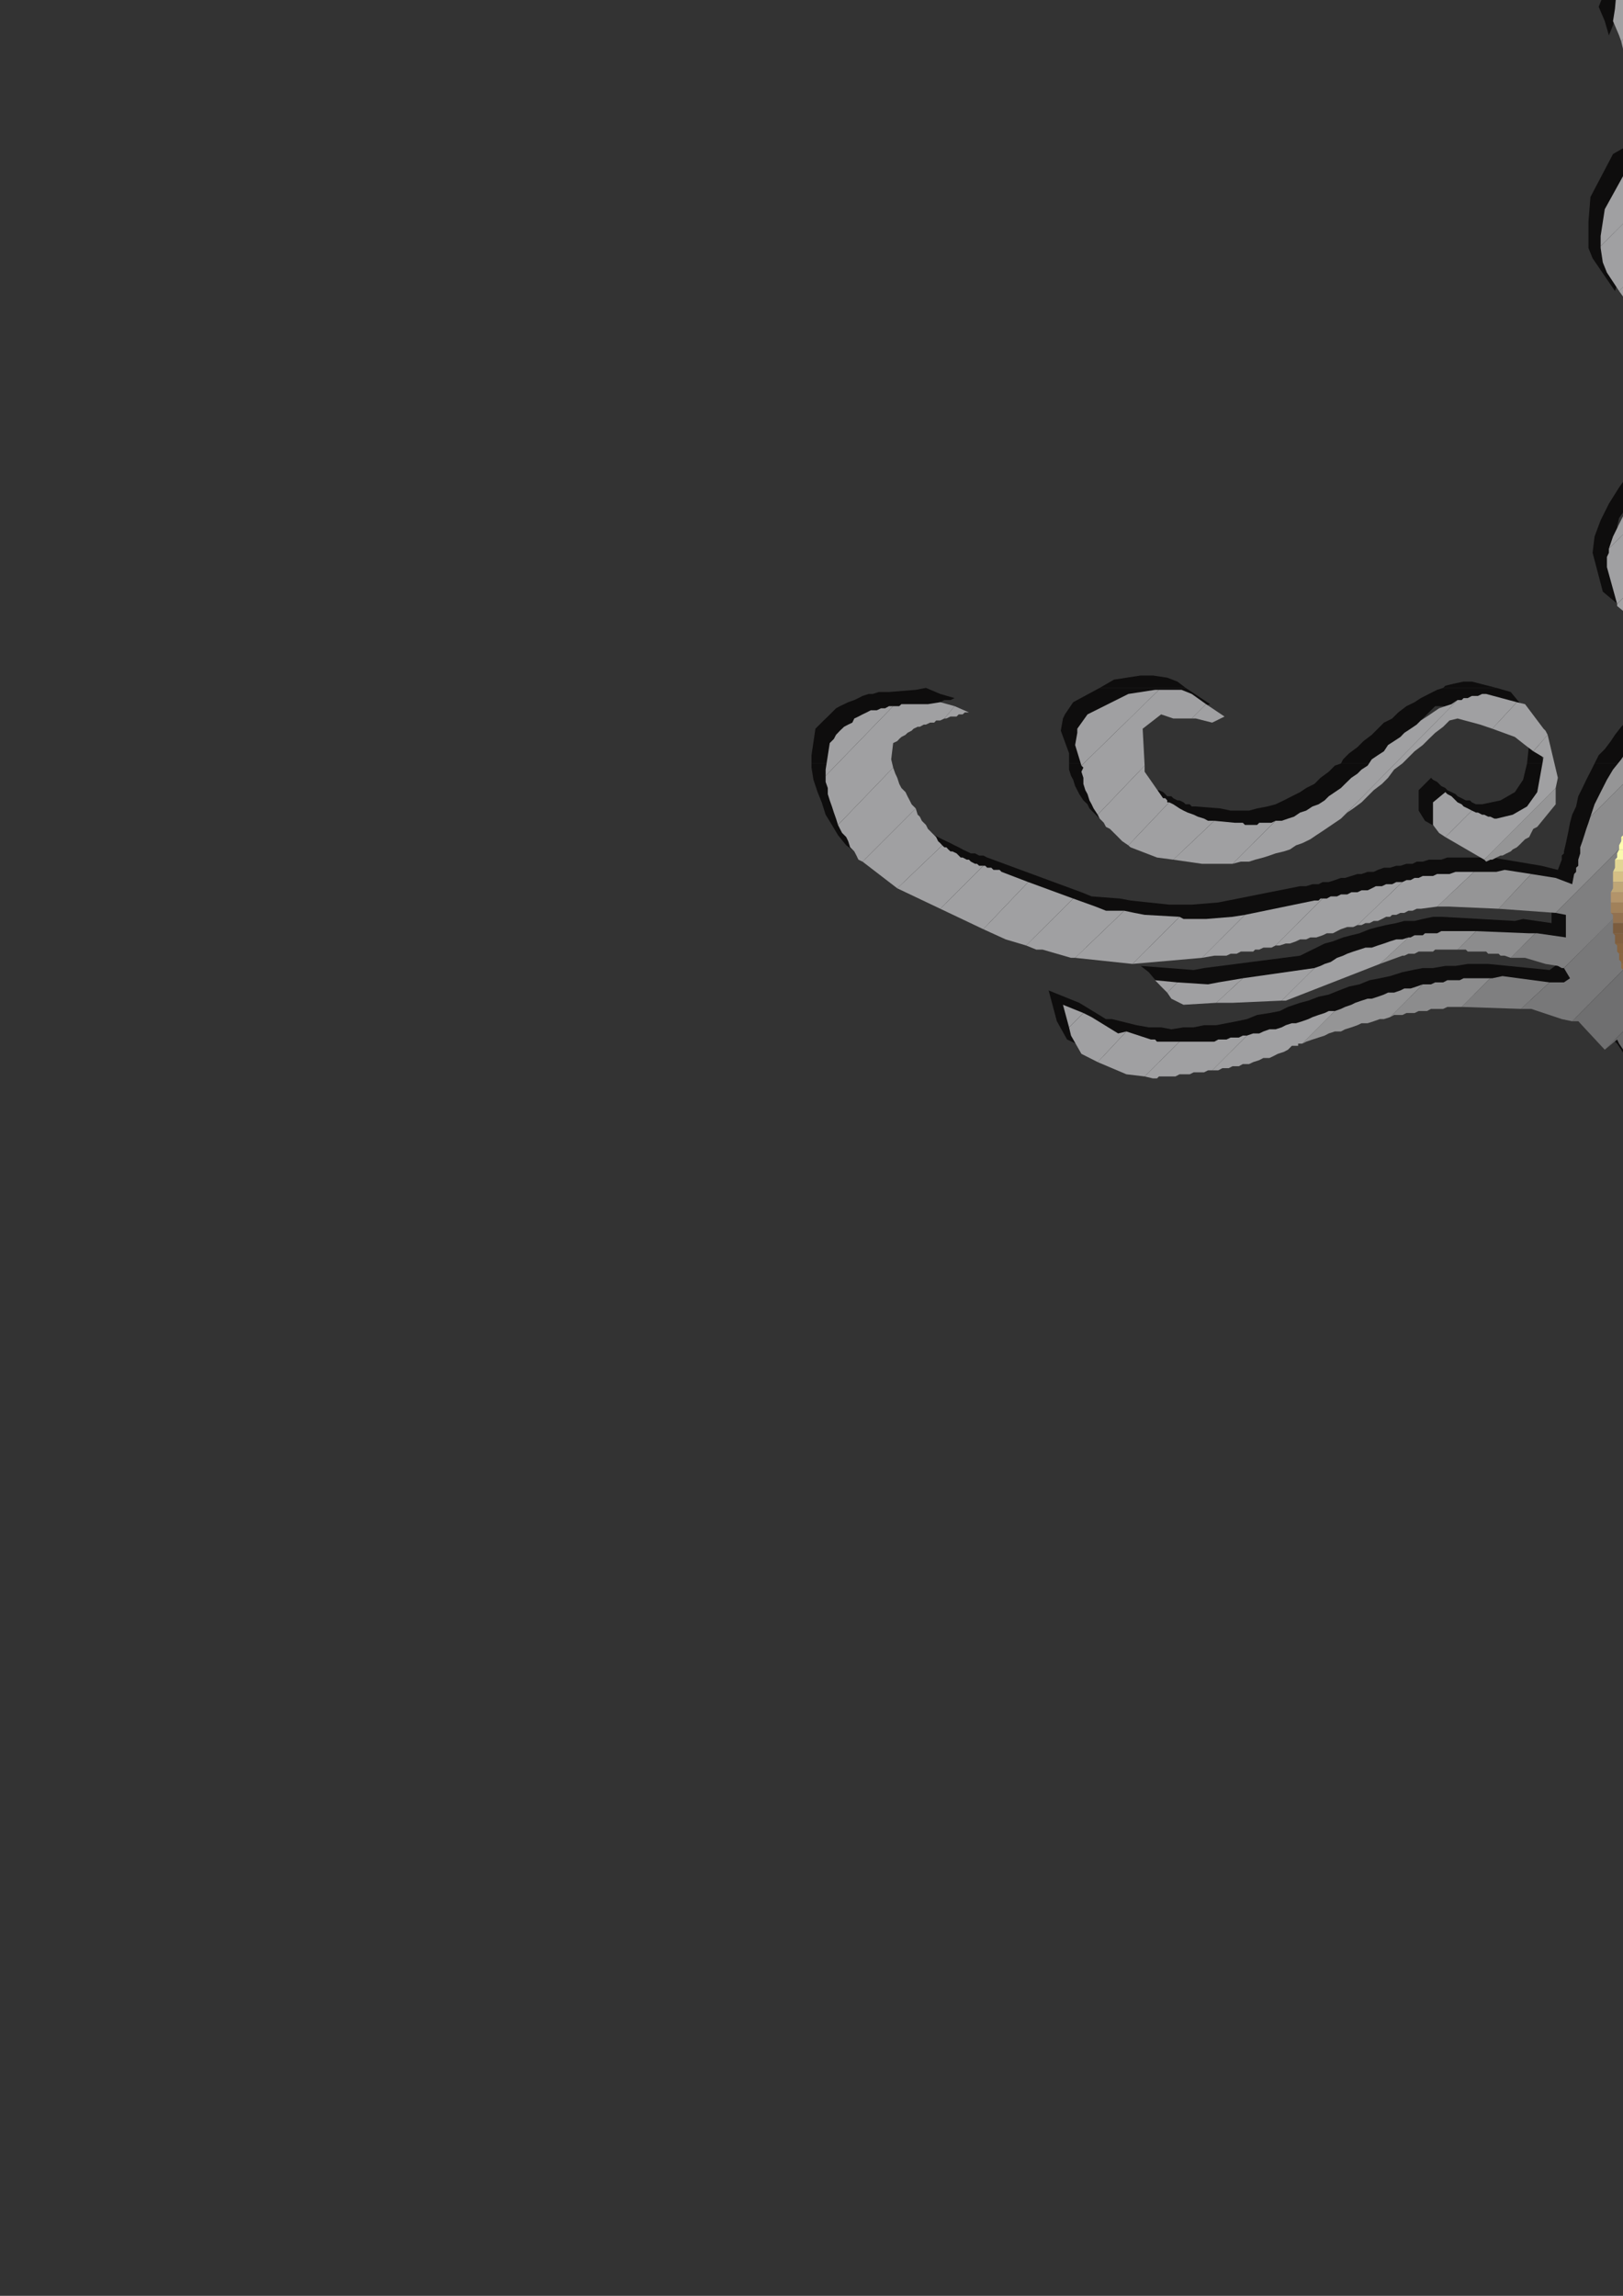 <?xml version="1.0" encoding="utf-8"?>
<!-- Created by UniConvertor 2.0rc4 (https://sk1project.net/) -->
<svg xmlns="http://www.w3.org/2000/svg" height="841.89pt" viewBox="0 0 595.276 841.89" width="595.276pt" version="1.1" xmlns:xlink="http://www.w3.org/1999/xlink" id="81643fde-f60d-11ea-b50d-dcc15c148e23">

<rect x="0" y="0" width="595.276" height="841.89" fill="#333333" stroke="none"/>

<g>
	<g>
		<path style="fill:#0e0d0d;" d="M 624.59,141.225 L 626.822,136.761 629.126,130.713 630.638,124.737 631.358,117.969 631.358,110.481 629.846,101.481 629.126,99.249 628.334,96.945 627.614,94.713 626.822,92.481 625.382,90.249 624.59,87.945 623.078,86.505 622.358,84.993 612.638,78.225 596.87,76.713 591.614,84.201 593.126,87.945 593.126,96.225 593.846,102.201 592.334,106.737 584.126,94.713 582.614,90.969 582.614,85.713 582.614,81.249 583.334,72.249 591.614,56.481 596.87,53.457 598.382,52.737 602.126,52.737 611.126,54.969 612.638,54.969 614.87,54.969 617.102,54.969 618.614,55.761 620.846,56.481 622.358,57.201 624.59,57.993 626.102,59.505 627.614,60.225 629.126,61.737 631.358,62.457 632.87,63.969 634.382,65.481 635.822,67.713 637.334,69.225 638.846,70.737 640.358,72.249 644.102,81.969 646.334,99.249 645.614,105.945 645.614,111.993 644.822,117.969 643.382,123.945 641.078,129.993 638.846,135.249 635.822,140.505 635.822,141.225 624.59,141.225 Z" />
		<path style="fill:#0e0d0d;" d="M 659.078,141.225 L 659.078,140.505 665.126,109.761 665.846,100.761 665.846,91.761 664.334,77.505 663.614,73.761 662.822,63.969 661.382,59.505 648.638,24.945 647.846,21.993 647.126,18.969 645.614,15.945 644.822,12.993 643.382,9.969 641.87,6.945 639.638,4.713 638.126,2.481 636.614,0.969 635.102,-0.543 633.59,-2.055 632.078,-2.775 630.638,-4.287 629.126,-5.007 626.822,-5.799 625.382,-7.239 623.87,-8.031 622.358,-8.751 620.846,-9.543 619.334,-10.263 617.822,-11.055 616.382,-12.495 614.87,-13.287 613.358,-14.007 607.382,-14.799 602.126,-14.007 599.102,-11.055 597.59,-8.031 596.078,-5.007 594.638,-1.263 593.126,2.481 592.334,6.225 591.614,9.249 590.102,12.993 588.59,7.737 586.358,2.481 587.87,-1.263 587.87,-11.055 588.59,-14.799 589.382,-18.543 590.102,-22.287 591.614,-26.031 593.126,-29.055 595.358,-32.007 598.382,-35.031 601.334,-38.055 611.126,-39.495 613.358,-39.495 616.382,-39.495 618.614,-38.775 620.846,-38.775 622.358,-38.055 624.59,-37.263 626.822,-36.543 629.126,-35.751 631.358,-35.031 632.87,-34.239 635.102,-32.799 636.614,-32.007 638.846,-30.495 640.358,-29.775 642.59,-28.263 644.822,-26.751 655.334,-12.495 673.334,26.457 677.87,38.481 677.87,40.713 680.822,50.505 683.126,72.969 680.102,102.993 679.382,108.249 678.59,113.505 677.87,117.969 677.078,123.225 675.638,127.761 674.846,132.225 673.334,137.481 672.614,141.225 659.078,141.225 Z" />
		<path style="fill:#0e0d0d;" d="M 683.846,141.225 L 684.638,139.713 689.102,104.505 689.822,100.761 689.102,81.969 691.334,84.201 695.078,87.945 696.59,90.969 697.382,92.481 697.382,109.761 695.87,129.993 691.334,141.225 683.846,141.225 Z" />
		<path style="fill:#0e0d0d;" d="M 701.846,141.225 L 703.358,135.969 705.59,128.481 707.822,120.993 709.334,112.713 710.846,105.225 711.638,96.945 711.638,88.737 710.846,79.737 707.822,71.457 707.822,68.505 701.846,58.713 697.382,47.481 708.614,50.505 715.382,54.249 722.87,70.737 724.382,80.457 723.59,87.225 722.87,93.993 722.078,100.761 721.358,107.457 719.846,113.505 717.614,120.201 715.382,126.249 713.078,132.225 711.638,135.969 710.126,139.713 710.126,141.225 701.846,141.225 Z" />
		<path style="fill:#0e0d0d;" d="M 403.334,252.249 L 408.59,249.225 418.382,247.713 422.846,247.713 428.102,248.505 431.846,249.945 434.87,252.249 403.334,252.249 Z" />
		<path style="fill:#0e0d0d;" d="M 529.334,252.249 L 530.126,251.457 533.078,250.737 536.822,249.945 539.846,249.945 548.846,252.249 529.334,252.249 Z" />
		<path style="fill:#0e0d0d;" d="M 611.126,252.249 L 611.846,251.457 614.87,249.225 617.822,247.713 620.846,246.201 623.87,244.761 626.822,243.249 629.846,241.737 633.59,240.945 636.614,239.505 639.638,238.713 643.382,237.993 644.102,237.993 644.822,237.201 645.614,237.201 646.334,236.481 647.126,236.481 647.846,236.481 648.638,235.761 649.358,235.761 653.102,234.969 651.59,228.993 648.638,210.201 649.358,206.457 648.638,198.249 649.358,189.249 650.87,180.969 652.382,172.761 653.822,164.481 656.126,156.201 657.638,148.713 659.078,141.225 672.614,141.225 672.614,141.945 671.102,146.481 669.59,150.945 668.87,156.201 667.358,160.737 665.846,165.201 665.126,169.737 663.614,174.201 662.102,179.457 661.382,189.249 664.334,231.945 672.614,231.945 671.102,222.225 671.822,219.201 670.382,192.201 671.102,184.713 671.822,177.945 673.334,171.969 675.638,165.201 677.078,158.505 679.382,152.457 681.614,145.761 683.846,141.225 691.334,141.225 680.102,171.969 678.59,176.505 677.87,180.969 677.87,185.505 677.87,189.969 677.87,195.225 677.87,199.761 678.59,204.945 679.382,209.481 680.822,214.737 680.822,217.761 682.334,225.249 683.846,229.713 683.846,231.225 688.382,234.249 689.822,231.945 687.59,208.761 688.382,204.945 688.382,196.737 689.102,189.249 689.822,180.969 692.126,173.481 693.638,165.993 695.87,158.505 698.822,150.945 701.126,143.457 701.846,141.225 710.126,141.225 709.334,143.457 707.822,147.201 706.382,150.225 705.59,153.969 704.87,157.713 703.358,161.457 702.638,165.201 701.846,168.945 701.126,172.761 700.334,176.505 699.614,180.249 699.614,183.993 698.822,187.737 698.102,191.481 699.614,219.201 702.638,230.505 703.358,236.481 714.59,246.993 710.846,249.945 713.87,252.249 611.126,252.249 Z" />
		<path style="fill:#0e0d0d;" d="M 624.59,141.225 L 623.87,141.945 620.126,147.993 615.59,153.249 611.126,158.505 606.59,162.969 602.126,168.225 597.59,173.481 593.846,178.737 590.102,184.713 587.078,190.761 584.846,196.737 584.126,202.713 587.87,216.969 596.87,224.457 596.87,225.249 614.078,228.993 624.59,228.201 632.078,221.505 635.102,219.993 637.334,217.761 638.846,215.457 640.358,213.225 641.87,210.993 643.382,207.969 644.102,205.737 644.822,202.713 635.102,185.505 632.078,183.993 626.822,183.201 623.87,183.993 620.126,188.457 621.638,189.969 623.078,192.201 624.59,194.505 626.102,196.737 626.822,198.969 628.334,201.993 629.126,204.225 629.846,207.249 627.614,213.225 625.382,218.481 620.126,221.505 607.382,224.457 602.846,217.761 599.822,213.225 595.358,201.201 593.126,192.993 593.846,189.969 597.59,184.713 602.126,180.249 606.59,174.993 611.126,170.457 615.59,165.993 620.126,160.737 624.59,156.201 628.334,150.945 632.078,145.761 635.822,141.225 624.59,141.225 Z" />
		<path style="fill:#0e0d0d;" d="M 297.638,279.969 L 297.638,276.945 299.078,267.225 300.59,265.713 302.102,264.201 303.614,262.761 305.126,261.249 306.638,259.737 308.078,258.945 309.59,258.225 311.102,257.505 313.334,256.713 314.846,255.993 316.358,255.201 318.59,254.481 320.102,254.481 322.334,253.761 323.846,253.761 326.078,253.761 335.87,252.969 339.614,252.249 344.87,254.481 350.126,255.993 348.614,256.713 346.382,256.713 344.87,257.505 343.358,258.225 341.126,258.225 339.614,258.945 337.382,259.737 335.87,259.737 334.358,260.457 332.126,261.249 330.614,261.969 329.102,262.761 327.59,263.481 326.078,264.993 323.846,266.505 323.126,267.225 321.614,273.201 323.126,278.457 323.846,279.969 297.638,279.969 Z" />
		<path style="fill:#0e0d0d;" d="M 392.102,279.969 L 392.102,278.457 392.102,276.225 389.078,267.945 389.87,263.481 390.59,261.969 393.614,257.505 403.334,252.249 434.87,252.249 443.87,258.225 439.334,259.737 433.358,258.225 425.078,258.225 420.614,256.713 413.846,262.761 415.358,277.737 416.078,279.969 392.102,279.969 Z" />
		<path style="fill:#0e0d0d;" d="M 491.822,279.969 L 492.614,278.457 494.846,276.225 497.87,273.993 500.102,271.761 503.126,269.457 505.358,267.225 507.59,264.993 510.614,263.481 512.846,261.249 515.87,258.945 518.822,257.505 521.126,255.993 524.078,254.481 527.102,252.969 529.334,252.249 548.846,252.249 554.102,253.761 560.87,261.969 562.382,262.761 566.126,279.969 560.078,279.969 560.87,272.481 554.102,268.737 550.358,264.993 537.614,261.249 529.334,258.945 526.382,258.945 524.078,261.249 521.846,263.481 519.614,265.713 516.59,267.945 514.358,270.249 512.126,272.481 509.822,274.713 507.59,276.945 505.358,279.249 504.638,279.969 491.822,279.969 Z" />
		<path style="fill:#0e0d0d;" d="M 584.846,279.969 L 586.358,276.945 588.59,274.713 590.822,271.761 592.334,269.457 594.638,266.505 596.87,264.201 599.102,261.969 601.334,259.737 604.358,257.505 606.59,255.201 609.614,252.969 611.126,252.249 713.87,252.249 715.382,253.761 719.846,256.713 724.382,260.457 728.126,264.201 731.87,268.737 734.822,272.481 737.846,277.737 739.358,279.969 584.846,279.969 Z" />
		<path style="fill:#0e0d0d;" d="M 297.638,279.969 L 297.638,281.481 298.358,285.945 299.87,290.481 301.382,294.225 302.822,298.761 305.126,302.505 307.358,306.249 310.382,309.993 324.638,320.505 363.59,339.225 375.614,343.761 377.126,343.761 387.638,346.713 410.102,348.225 440.126,345.993 443.078,345.201 445.382,345.201 447.614,344.481 449.846,344.481 452.87,343.761 455.102,343.761 457.334,342.969 459.638,342.249 462.59,342.249 464.822,341.457 467.126,340.737 469.358,340.737 471.59,339.945 473.822,339.225 476.846,338.505 479.078,337.713 481.382,337.713 483.614,336.993 485.846,336.201 488.078,335.481 490.382,334.761 492.614,333.969 494.846,333.969 497.87,333.249 500.102,332.457 502.334,331.737 504.638,330.945 506.87,330.225 509.102,330.225 511.334,329.505 513.638,328.713 515.87,327.993 526.382,327.201 569.078,330.225 569.078,338.505 558.638,336.993 555.614,337.713 528.614,336.201 525.59,336.201 521.846,336.993 518.822,337.713 515.078,337.713 512.126,338.505 508.382,339.225 505.358,339.945 502.334,340.737 498.59,342.249 495.638,342.969 492.614,343.761 488.87,345.201 485.846,345.993 482.822,347.505 479.87,348.945 476.846,350.457 441.638,354.993 437.822,355.713 418.382,354.201 421.334,356.505 425.078,360.969 427.382,362.481 429.614,363.201 446.822,363.201 466.334,361.761 509.102,345.993 511.334,345.201 513.638,344.481 515.87,344.481 518.102,343.761 520.334,343.761 522.638,343.761 524.87,342.969 527.102,342.969 529.334,342.969 531.638,343.761 533.87,343.761 536.822,343.761 539.126,344.481 541.358,344.481 544.382,345.201 546.614,345.201 551.87,346.713 554.822,345.993 562.382,348.225 566.126,349.737 567.638,349.737 571.382,353.481 568.358,355.713 545.822,353.481 542.078,353.481 538.334,353.481 533.87,354.201 530.126,354.201 525.59,354.993 521.846,354.993 518.102,355.713 514.358,356.505 509.822,357.945 506.078,358.737 502.334,359.457 498.59,360.969 494.846,361.761 491.102,363.201 487.358,364.713 483.614,365.505 479.87,366.945 476.846,367.737 472.382,369.249 469.358,370.761 465.614,371.481 461.078,372.201 457.334,373.713 453.59,374.505 449.846,375.225 446.102,375.945 441.638,375.945 437.822,376.737 434.078,376.737 429.614,377.457 425.87,376.737 421.334,376.737 416.87,375.945 407.87,373.713 405.638,373.713 395.846,367.737 384.614,363.201 387.638,374.505 391.382,381.201 407.87,388.761 417.59,390.201 421.334,390.201 424.358,389.481 428.102,389.481 431.126,388.761 434.078,387.969 437.822,387.969 440.846,387.249 443.87,386.457 447.614,386.457 450.638,385.737 453.59,384.945 456.614,383.505 460.358,382.713 463.382,381.201 466.334,380.481 469.358,378.969 470.87,378.249 473.102,377.457 474.614,376.737 476.846,375.945 478.358,375.225 480.59,374.505 482.102,374.505 483.614,373.713 485.846,372.993 487.358,372.201 489.59,372.201 491.102,371.481 493.334,370.761 494.846,370.761 496.358,369.969 498.59,369.249 500.102,369.249 502.334,368.457 503.846,367.737 506.078,367.737 507.59,366.945 509.822,366.945 511.334,366.225 513.638,366.225 515.078,366.225 517.382,365.505 518.822,365.505 521.126,364.713 522.638,364.713 524.87,364.713 527.102,364.713 528.614,363.993 556.334,365.505 567.638,368.457 573.614,369.249 584.126,379.761 587.87,376.737 589.382,378.969 590.822,380.481 593.126,382.713 594.638,384.945 596.078,387.249 598.382,388.761 599.822,390.993 602.126,392.505 604.358,394.737 605.87,396.249 608.102,397.761 610.334,399.201 612.638,400.713 614.87,402.225 617.102,403.737 619.334,405.249 622.358,406.761 624.59,407.481 626.822,408.993 629.126,409.713 632.078,410.505 634.382,411.945 637.334,412.737 639.638,413.457 642.59,413.457 645.614,414.249 647.846,414.969 650.87,414.969 653.822,415.761 656.846,415.761 659.078,415.761 662.102,415.761 666.638,415.761 671.822,415.761 676.358,414.969 680.102,414.249 684.638,413.457 689.102,411.945 693.638,410.505 697.382,408.993 701.126,406.761 705.59,405.249 709.334,402.945 712.358,400.713 716.102,397.761 719.846,395.457 722.87,392.505 725.822,389.481 728.846,386.457 731.87,383.505 734.102,379.761 737.126,375.945 739.358,372.993 741.59,369.249 743.102,364.713 745.334,360.969 746.846,357.225 748.358,352.761 749.87,348.225 750.59,343.761 751.382,339.945 752.102,335.481 752.102,330.225 752.102,325.761 752.102,319.713 751.382,314.457 750.59,308.481 749.078,303.225 747.638,297.249 746.126,291.993 743.822,286.737 740.87,282.201 739.358,279.969 584.846,279.969 584.846,279.969 583.334,282.993 581.822,285.945 580.382,288.969 578.87,291.993 578.078,295.737 576.638,298.761 575.846,301.713 575.126,305.457 574.334,309.201 573.614,312.225 573.614,312.945 572.822,313.737 572.822,314.457 572.822,315.249 571.382,318.993 565.334,317.481 547.334,314.457 543.59,314.457 541.358,314.457 539.126,314.457 536.822,314.457 534.59,314.457 532.358,314.457 530.846,314.457 528.614,315.249 526.382,315.249 524.078,315.249 521.846,315.969 519.614,315.969 518.102,316.761 515.87,316.761 513.638,317.481 512.126,317.481 509.822,318.201 507.59,318.201 505.358,318.993 503.846,319.713 501.614,319.713 499.382,320.505 497.87,320.505 495.638,321.225 493.334,321.945 491.822,321.945 489.59,322.737 487.358,323.457 485.126,323.457 483.614,324.249 481.382,324.249 479.078,324.969 476.846,324.969 446.822,330.945 437.102,331.737 428.822,331.737 414.638,330.225 410.822,329.505 400.382,328.713 396.638,327.201 362.078,314.457 360.638,313.737 359.126,313.737 357.614,312.945 356.102,312.945 354.59,312.225 353.078,311.505 351.638,310.713 350.126,309.993 348.614,309.201 347.102,308.481 345.59,307.761 344.078,306.969 342.638,306.249 341.846,305.457 340.334,304.737 339.614,303.945 338.102,302.505 336.59,300.993 335.078,298.761 334.358,297.249 332.846,295.737 332.126,294.225 331.334,292.713 329.822,291.201 329.102,289.761 328.382,288.249 327.59,286.737 326.87,285.225 326.078,283.713 324.638,282.201 323.846,280.761 323.846,279.969 297.638,279.969 Z" />
		<path style="fill:#0e0d0d;" d="M 392.102,279.969 L 392.102,280.761 392.102,282.201 392.822,284.505 393.614,285.945 394.334,288.249 395.126,289.761 395.846,291.201 397.358,293.505 398.87,294.945 399.59,296.457 401.102,297.969 402.614,299.481 404.126,300.993 406.358,302.505 407.87,303.945 409.382,305.457 419.102,309.201 435.59,311.505 442.358,311.505 446.102,311.505 449.126,311.505 452.078,310.713 455.102,310.713 458.126,309.993 461.078,308.481 464.102,307.761 467.126,306.969 469.358,305.457 472.382,303.945 475.334,302.505 477.638,300.993 480.59,299.481 482.822,297.969 485.126,295.737 488.078,294.225 490.382,291.993 492.614,289.761 495.638,287.457 497.87,285.945 500.102,283.713 502.334,281.481 504.638,279.969 491.822,279.969 489.59,280.761 487.358,282.993 484.334,285.225 482.102,287.457 479.078,288.969 476.846,290.481 473.822,291.993 470.87,293.505 467.846,294.945 464.822,295.737 461.078,296.457 458.126,297.249 455.102,297.249 451.358,297.249 447.614,296.457 438.614,295.737 437.102,295.737 436.382,294.945 434.87,294.945 434.078,294.225 432.638,293.505 431.846,293.505 430.334,292.713 429.614,291.993 428.102,291.993 427.382,291.201 426.59,290.481 425.078,289.761 424.358,289.761 423.638,288.969 422.846,288.249 421.334,287.457 416.078,279.969 392.102,279.969 Z" />
		<path style="fill:#0e0d0d;" d="M 560.078,279.969 L 558.638,285.945 555.614,290.481 550.358,293.505 543.59,294.945 542.87,294.945 541.358,294.945 539.846,294.225 539.126,293.505 537.614,293.505 536.102,292.713 534.59,291.993 533.87,291.201 532.358,290.481 530.846,289.761 530.126,288.969 528.614,288.249 527.822,287.457 527.102,286.737 525.59,285.945 524.87,285.225 520.334,289.761 520.334,292.713 520.334,297.249 522.638,300.993 539.846,310.713 541.358,310.713 542.87,309.993 543.59,309.201 545.102,309.201 546.614,308.481 547.334,307.761 548.846,306.969 549.638,306.249 551.078,305.457 552.59,304.737 553.382,303.945 554.822,302.505 555.614,301.713 556.334,300.201 557.846,299.481 558.638,297.969 565.334,289.761 566.126,279.969 566.126,279.969 560.078,279.969 Z" />
		<path style="fill:#2e2e2e;" d="M 692.846,417.201 L 695.87,416.481 698.102,415.761 701.126,414.249 703.358,413.457 706.382,411.945 708.614,411.225 710.846,409.713 713.87,408.201 716.102,406.761 718.334,405.249 720.638,403.737 722.87,402.225 725.102,399.993 727.334,398.481 728.846,396.249 731.078,394.737 733.382,392.505 734.822,390.993 736.334,388.761 738.638,386.457 740.078,384.225 741.59,381.993 743.102,379.761 744.614,377.457 746.126,374.505 747.638,372.201 748.358,369.969 749.87,366.945 750.59,364.713 752.102,361.761 752.822,359.457 753.614,356.505 692.846,417.201 Z" />
		<path style="fill:#393939;" d="M 692.846,417.201 L 691.334,417.993 689.822,417.993 688.382,418.713 686.87,418.713 685.358,419.505 683.846,419.505 682.334,419.505 680.822,420.225 678.59,420.225 677.078,420.225 675.638,420.945 674.126,420.945 672.614,420.945 670.382,420.945 668.87,420.945 667.358,420.945 667.358,420.945 666.638,420.945 666.638,420.945 666.638,420.945 757.358,330.225 757.358,330.225 757.358,330.225 757.358,330.945 757.358,330.945 757.358,333.969 757.358,337.713 756.638,340.737 756.638,344.481 755.846,347.505 755.126,350.457 754.334,353.481 753.614,356.505 692.846,417.201 Z" />
		<path style="fill:#444444;" d="M 666.638,420.945 L 665.126,420.945 664.334,420.945 662.822,420.945 661.382,420.945 659.87,420.945 659.078,420.225 657.638,420.225 656.126,420.225 655.334,420.225 653.822,420.225 652.382,419.505 651.59,419.505 650.078,419.505 648.638,418.713 647.846,418.713 646.334,418.713 755.126,309.993 755.846,314.457 756.638,319.713 757.358,324.969 757.358,330.225 666.638,420.945 Z" />
		<path style="fill:#4b4a4b;" d="M 646.334,418.713 L 644.822,417.993 644.102,417.993 643.382,417.993 641.87,417.201 641.078,417.201 639.638,416.481 638.846,416.481 638.126,415.761 636.614,415.761 635.822,414.969 634.382,414.969 633.59,414.249 632.87,414.249 631.358,413.457 630.638,412.737 629.126,412.737 749.078,292.713 749.87,294.945 750.59,297.249 751.382,298.761 752.102,300.993 752.822,303.225 753.614,305.457 754.334,307.761 755.126,309.993 646.334,418.713 Z" />
		<path style="fill:#565556;" d="M 629.126,412.737 L 628.334,411.945 627.614,411.945 626.822,411.225 625.382,410.505 624.59,410.505 623.87,409.713 623.078,408.993 622.358,408.993 620.846,408.201 620.126,407.481 619.334,407.481 618.614,406.761 617.822,405.969 617.102,405.249 615.59,405.249 614.87,404.457 740.87,278.457 741.59,279.969 743.102,282.201 743.822,283.713 745.334,285.225 746.126,287.457 746.846,288.969 748.358,291.201 749.078,292.713 629.126,412.737 Z" />
		<path style="fill:#5e5d5e;" d="M 614.87,404.457 L 613.358,402.945 611.846,401.505 610.334,400.713 608.822,399.201 607.382,397.761 605.87,396.249 604.358,395.457 602.846,393.945 730.358,266.505 731.87,267.945 732.59,269.457 734.102,270.969 735.614,271.761 737.126,273.993 737.846,275.505 739.358,276.945 740.87,278.457 614.87,404.457 Z" />
		<path style="fill:#69696a;" d="M 602.846,393.945 L 601.334,392.505 600.614,390.993 599.102,389.481 597.59,387.969 596.078,386.457 595.358,384.945 593.846,382.713 593.126,381.201 588.59,384.945 588.59,384.945 717.614,255.993 719.126,257.505 720.638,258.225 722.078,259.737 724.382,260.457 725.822,261.969 727.334,263.481 728.846,264.993 730.358,266.505 602.846,393.945 Z" />
		<path style="fill:#6f6f70;" d="M 588.59,384.945 L 578.87,374.505 576.638,374.505 708.614,241.737 719.126,252.249 716.102,255.201 716.822,255.201 716.822,255.993 716.822,255.993 717.614,255.993 588.59,384.945 Z" />
		<path style="fill:#787879;" d="M 576.638,374.505 L 572.822,373.713 561.59,369.969 557.846,369.969 568.358,360.249 573.614,360.249 575.846,358.737 573.614,354.993 690.614,237.201 692.846,239.505 694.358,236.481 694.358,233.457 704.87,223.737 704.87,224.457 707.822,235.761 708.614,241.737 708.614,241.737 576.638,374.505 Z" />
		<path style="fill:#7f7f80;" d="M 653.102,252.249 L 669.59,235.761 669.59,237.201 677.87,237.201 677.078,228.993 686.078,219.993 686.078,219.993 685.358,222.945 687.59,230.505 689.102,234.249 689.102,235.761 690.614,237.201 676.358,252.249 653.102,252.249 Z" />
		<path style="fill:#7f7f80;" d="M 694.358,233.457 L 692.846,213.945 692.846,212.505 703.358,201.993 704.87,223.737 694.358,233.457 Z" />
		<path style="fill:#7f7f80;" d="M 653.102,252.249 L 570.59,334.761 574.334,335.481 574.334,343.761 563.822,342.249 563.102,342.249 554.102,351.249 556.334,351.249 559.358,351.249 566.846,353.481 571.382,354.201 572.822,354.993 573.614,354.993 676.358,252.249 653.102,252.249 Z" />
		<path style="fill:#7f7f80;" d="M 557.846,369.969 L 536.102,369.249 546.614,358.737 546.614,358.737 547.334,358.737 547.334,358.737 547.334,358.737 551.078,357.945 568.358,360.249 557.846,369.969 Z" />
		<path style="fill:#8c8c8d;" d="M 630.638,252.249 L 636.614,246.201 638.126,246.201 638.846,245.481 640.358,244.761 641.87,244.761 643.382,243.969 644.822,243.969 647.126,243.249 648.638,243.249 649.358,242.457 650.078,242.457 650.87,241.737 651.59,241.737 652.382,241.737 653.102,240.945 653.822,240.945 654.614,240.945 658.358,239.505 656.126,233.457 655.334,227.481 668.078,214.737 669.59,235.761 653.102,252.249 630.638,252.249 Z" />
		<path style="fill:#8c8c8d;" d="M 677.078,228.993 L 676.358,226.761 677.078,223.737 675.638,206.457 683.126,199.761 683.126,203.505 683.846,207.249 683.846,210.993 684.638,214.737 686.078,219.993 677.078,228.993 Z" />
		<path style="fill:#8c8c8d;" d="M 692.846,212.505 L 692.846,210.201 692.846,204.225 693.638,198.969 694.358,192.993 695.078,187.737 706.382,175.713 706.382,178.737 705.59,180.969 704.87,183.993 704.87,186.225 704.078,188.457 704.078,191.481 704.078,194.505 703.358,196.737 703.358,201.993 692.846,212.505 Z" />
		<path style="fill:#8c8c8d;" d="M 630.638,252.249 L 583.334,299.481 582.614,301.713 581.822,303.945 581.102,306.249 580.382,308.481 579.59,310.713 579.59,312.945 578.87,315.249 578.87,317.481 578.078,318.201 578.078,318.993 578.078,319.713 577.358,320.505 576.638,324.249 570.59,321.945 561.59,320.505 549.638,333.249 570.59,334.761 653.102,252.249 630.638,252.249 Z" />
		<path style="fill:#8c8c8d;" d="M 536.102,369.249 L 533.87,369.249 532.358,369.249 530.846,369.249 529.334,369.969 527.822,369.969 526.382,369.969 524.87,369.969 523.358,370.761 521.846,370.761 520.334,370.761 518.822,371.481 517.382,371.481 515.87,371.481 514.358,372.201 512.846,372.201 511.334,372.201 509.822,372.993 521.846,360.969 523.358,360.969 524.87,360.969 526.382,360.249 527.822,360.249 529.334,360.249 530.846,359.457 532.358,359.457 533.87,359.457 535.382,359.457 536.822,358.737 538.334,358.737 539.846,358.737 542.078,358.737 543.59,358.737 545.102,358.737 546.614,358.737 536.102,369.249 Z" />
		<path style="fill:#8c8c8d;" d="M 554.102,351.249 L 551.87,350.457 550.358,350.457 549.638,349.737 548.126,349.737 547.334,349.737 545.822,349.737 545.102,348.945 544.382,348.945 542.87,348.945 542.078,348.945 540.638,348.945 539.846,348.945 538.334,348.945 537.614,348.225 536.102,348.225 535.382,348.225 534.59,348.225 541.358,341.457 560.87,342.249 563.102,342.249 554.102,351.249 Z" />
		<path style="fill:#959596;" d="M 623.87,252.249 L 627.614,249.945 632.078,248.505 636.614,246.201 630.638,252.249 623.87,252.249 Z" />
		<path style="fill:#959596;" d="M 655.334,227.481 L 653.822,215.457 653.822,211.713 653.822,210.201 653.822,208.761 653.822,207.249 653.822,205.737 666.638,192.993 666.638,194.505 668.078,214.737 655.334,227.481 Z" />
		<path style="fill:#959596;" d="M 675.638,206.457 L 675.638,196.737 675.638,192.993 676.358,189.969 677.078,186.225 677.078,182.481 686.87,173.481 685.358,177.225 684.638,180.249 683.846,182.481 683.126,185.505 683.126,188.457 682.334,190.761 682.334,193.713 682.334,196.737 683.126,199.761 675.638,206.457 Z" />
		<path style="fill:#959596;" d="M 695.078,187.737 L 695.87,183.993 696.59,179.457 697.382,175.713 698.822,171.969 699.614,168.225 701.126,164.481 701.846,159.945 703.358,156.201 715.382,144.249 713.87,147.993 713.078,152.457 711.638,156.201 710.126,159.945 709.334,163.761 708.614,168.225 707.102,171.969 706.382,175.713 695.078,187.737 Z" />
		<path style="fill:#959596;" d="M 626.102,233.457 L 629.126,233.457 637.334,226.761 639.638,225.249 641.87,222.945 643.382,221.505 644.822,219.201 646.334,216.969 647.846,214.737 648.638,212.505 649.358,210.201 626.102,233.457 Z" />
		<path style="fill:#959596;" d="M 623.87,252.249 L 623.078,252.249 619.334,255.201 614.87,257.505 611.126,260.457 607.382,263.481 604.358,267.225 600.614,270.249 597.59,273.993 594.638,278.457 591.614,282.201 589.382,285.945 587.078,290.481 584.846,294.945 583.334,299.481 630.638,252.249 623.87,252.249 Z" />
		<path style="fill:#959596;" d="M 509.822,372.993 L 507.59,373.713 506.078,373.713 503.846,374.505 501.614,375.225 499.382,375.225 497.87,375.945 495.638,376.737 493.334,377.457 491.822,378.249 489.59,378.249 487.358,378.969 485.846,379.761 483.614,380.481 481.382,381.201 479.078,381.993 477.638,382.713 489.59,370.761 491.822,369.969 493.334,369.249 495.638,368.457 497.078,367.737 499.382,366.945 501.614,366.225 503.126,366.225 505.358,365.505 507.59,364.713 509.102,363.993 511.334,363.993 513.638,363.201 515.078,362.481 517.382,362.481 519.614,361.761 521.846,360.969 509.822,372.993 Z" />
		<path style="fill:#959596;" d="M 534.59,348.225 L 533.078,348.225 531.638,348.225 530.126,348.225 529.334,348.225 527.822,348.225 526.382,348.225 525.59,348.945 524.078,348.945 522.638,348.945 521.846,348.945 520.334,348.945 518.822,349.737 518.102,349.737 516.59,349.737 515.078,350.457 514.358,350.457 506.078,353.481 516.59,343.761 517.382,343.761 518.822,342.969 519.614,342.969 520.334,342.969 521.846,342.969 522.638,342.249 524.078,342.249 524.87,342.249 526.382,342.249 527.102,342.249 528.614,341.457 529.334,341.457 530.846,341.457 531.638,341.457 533.078,341.457 533.87,341.457 541.358,341.457 534.59,348.225 Z" />
		<path style="fill:#959596;" d="M 549.638,333.249 L 531.638,332.457 527.102,332.457 540.638,319.713 541.358,319.713 542.078,319.713 543.59,319.713 544.382,319.713 545.822,319.713 546.614,319.713 547.334,319.713 548.846,319.713 551.87,318.993 561.59,320.505 549.638,333.249 Z" />
		<path style="fill:#959596;" d="M 544.382,315.249 L 545.102,315.969 546.614,315.249 547.334,315.249 548.846,314.457 550.358,313.737 551.078,313.737 552.59,312.945 554.102,312.225 554.822,311.505 556.334,310.713 557.126,309.993 558.638,308.481 559.358,307.761 560.87,306.969 561.59,305.457 562.382,303.945 563.822,303.225 570.59,294.945 570.59,288.969 544.382,315.249 Z" />
		<path style="fill:#a0a0a2;" d="M 626.102,233.457 L 619.334,234.249 605.87,231.225 610.334,226.761 611.846,228.993 625.382,226.761 630.638,223.737 632.87,218.481 634.382,211.713 634.382,210.201 633.59,208.761 632.87,206.457 632.078,204.945 642.59,194.505 650.078,207.969 650.078,208.761 650.078,209.481 649.358,209.481 649.358,210.201 626.102,233.457 Z" />
		<path style="fill:#a0a0a2;" d="M 653.822,205.737 L 653.822,202.713 653.822,199.761 654.614,195.945 654.614,192.993 655.334,189.969 655.334,186.225 656.126,183.201 656.846,180.249 672.614,164.481 671.822,166.713 671.102,168.945 670.382,171.969 669.59,174.201 669.59,176.505 668.87,179.457 668.078,181.761 667.358,183.993 666.638,192.993 653.822,205.737 Z" />
		<path style="fill:#a0a0a2;" d="M 677.078,182.481 L 678.59,177.945 679.382,174.201 680.102,169.737 681.614,165.993 683.126,161.457 684.638,157.713 686.078,153.249 687.59,149.505 700.334,136.761 686.87,173.481 677.078,182.481 Z" />
		<path style="fill:#a0a0a2;" d="M 703.358,156.201 L 704.87,152.457 706.382,148.713 707.102,144.249 708.614,140.505 710.126,135.969 710.846,132.225 712.358,127.761 713.078,123.945 726.614,110.481 725.822,114.225 725.102,117.249 724.382,120.993 722.87,123.945 722.078,127.761 720.638,130.713 719.846,133.737 718.334,137.481 717.614,138.993 716.822,140.505 716.102,142.737 715.382,144.249 703.358,156.201 Z" />
		<path style="fill:#a0a0a2;" d="M 477.638,382.713 L 476.846,382.713 476.846,382.713 476.126,382.713 476.126,383.505 475.334,383.505 474.614,383.505 474.614,383.505 473.822,383.505 472.382,384.945 470.87,385.737 468.638,386.457 467.126,387.249 465.614,387.969 463.382,387.969 461.87,388.761 459.638,389.481 458.126,390.201 455.822,390.201 454.382,390.993 452.078,390.993 450.638,391.713 448.334,391.713 446.822,392.505 444.59,392.505 457.334,379.761 459.638,378.969 461.87,378.969 463.382,378.249 465.614,377.457 467.846,377.457 470.078,376.737 471.59,375.945 473.822,375.225 475.334,375.225 477.638,374.505 479.87,373.713 481.382,372.993 483.614,372.201 485.846,371.481 487.358,370.761 489.59,370.761 477.638,382.713 Z" />
		<path style="fill:#a0a0a2;" d="M 506.078,353.481 L 471.59,366.945 470.078,366.945 482.102,354.993 484.334,354.201 485.846,353.481 488.078,352.761 490.382,351.249 492.614,350.457 494.126,349.737 496.358,348.945 498.59,348.225 500.822,347.505 503.126,347.505 505.358,346.713 507.59,345.993 509.822,345.201 512.126,344.481 514.358,344.481 516.59,343.761 506.078,353.481 Z" />
		<path style="fill:#a0a0a2;" d="M 527.102,332.457 L 521.126,333.249 519.614,333.249 518.102,333.969 516.59,333.969 515.078,334.761 513.638,334.761 512.126,335.481 510.614,335.481 509.822,336.201 508.382,336.201 506.87,336.993 505.358,337.713 503.846,337.713 502.334,338.505 500.822,338.505 499.382,339.225 497.87,339.225 514.358,323.457 515.87,322.737 517.382,322.737 518.822,321.945 520.334,321.945 521.846,321.225 524.078,321.225 525.59,321.225 527.102,320.505 528.614,320.505 530.126,320.505 531.638,320.505 533.87,319.713 535.382,319.713 536.822,319.713 538.334,319.713 540.638,319.713 527.102,332.457 Z" />
		<path style="fill:#a0a0a2;" d="M 544.382,315.249 L 530.126,306.969 539.846,297.249 541.358,297.969 542.078,297.969 543.59,298.761 544.382,298.761 545.822,299.481 546.614,299.481 548.126,300.201 548.846,300.201 554.822,298.761 560.078,295.737 563.822,290.481 566.126,277.737 562.382,275.505 567.638,269.457 571.382,285.225 570.59,288.969 544.382,315.249 Z" />
		<path style="fill:#a0a0a2;" d="M 605.87,231.225 L 602.126,230.505 601.334,228.993 593.126,222.225 593.126,221.505 602.846,211.713 605.078,218.481 608.102,222.225 610.334,226.761 605.87,231.225 Z" />
		<path style="fill:#a0a0a2;" d="M 632.078,204.945 L 631.358,202.713 630.638,201.201 629.846,199.761 629.126,198.249 627.614,196.737 626.822,195.225 626.102,194.505 624.59,192.993 629.126,188.457 632.078,188.457 637.334,188.457 640.358,190.761 642.59,194.505 632.078,204.945 Z" />
		<path style="fill:#a0a0a2;" d="M 656.846,180.249 L 657.638,176.505 658.358,172.761 659.078,168.945 659.87,165.993 660.59,162.249 662.102,158.505 662.822,154.761 663.614,150.945 680.822,133.737 680.102,137.481 678.59,141.225 677.87,144.969 677.078,148.713 675.638,153.249 674.846,156.993 674.126,160.737 672.614,164.481 656.846,180.249 Z" />
		<path style="fill:#a0a0a2;" d="M 687.59,149.505 L 687.59,148.713 688.382,147.201 689.102,145.761 689.822,144.969 692.846,121.713 702.638,111.993 701.846,114.945 701.126,134.457 700.334,136.761 687.59,149.505 Z" />
		<path style="fill:#a0a0a2;" d="M 713.078,123.945 L 713.87,120.993 714.59,117.249 715.382,114.225 715.382,111.201 716.102,107.457 716.102,104.505 716.102,101.481 716.102,97.737 729.638,84.993 729.638,85.713 728.846,88.737 728.846,91.761 728.846,95.505 728.126,98.457 728.126,101.481 727.334,104.505 726.614,107.457 726.614,110.481 713.078,123.945 Z" />
		<path style="fill:#a0a0a2;" d="M 444.59,392.505 L 443.078,392.505 441.638,393.225 440.846,393.225 439.334,393.225 437.822,393.225 436.382,393.945 434.87,393.945 434.078,393.945 432.638,393.945 431.126,394.737 429.614,394.737 428.102,394.737 426.59,394.737 425.078,394.737 424.358,395.457 422.846,395.457 419.822,394.737 432.638,381.993 434.078,381.993 435.59,381.993 437.102,381.993 438.614,381.993 440.126,381.993 442.358,381.993 443.87,381.993 445.382,381.993 446.822,381.201 448.334,381.201 449.846,381.201 451.358,380.481 452.87,380.481 454.382,380.481 455.822,379.761 457.334,379.761 444.59,392.505 Z" />
		<path style="fill:#a0a0a2;" d="M 470.078,366.945 L 452.078,367.737 446.102,367.737 455.822,358.737 482.102,354.993 482.102,354.993 482.102,354.993 482.102,354.993 482.102,354.993 470.078,366.945 Z" />
		<path style="fill:#a0a0a2;" d="M 497.87,339.225 L 496.358,339.945 494.126,339.945 491.822,340.737 490.382,341.457 488.87,342.249 486.638,342.249 485.126,342.969 482.822,343.761 480.59,343.761 479.078,344.481 476.846,344.481 475.334,345.201 473.102,345.993 471.59,345.993 469.358,346.713 467.846,346.713 485.126,329.505 486.638,329.505 488.078,328.713 490.382,328.713 491.822,327.993 494.126,327.993 495.638,327.201 497.87,327.201 499.382,326.481 501.614,326.481 503.126,325.761 504.638,324.969 506.87,324.969 508.382,324.249 510.614,324.249 512.126,323.457 514.358,323.457 497.87,339.225 Z" />
		<path style="fill:#a0a0a2;" d="M 530.126,306.969 L 527.822,305.457 525.59,302.505 525.59,297.249 525.59,294.225 530.126,290.481 530.846,291.201 532.358,291.993 533.078,292.713 534.59,294.225 536.102,294.945 536.822,295.737 538.334,296.457 539.846,297.249 530.126,306.969 Z" />
		<path style="fill:#a0a0a2;" d="M 562.382,275.505 L 559.358,273.201 555.614,270.249 547.334,267.225 556.334,257.505 559.358,258.225 566.126,267.225 566.846,267.945 567.638,269.457 562.382,275.505 Z" />
		<path style="fill:#a0a0a2;" d="M 593.126,221.505 L 589.382,207.969 589.382,206.457 589.382,204.225 590.102,202.713 590.102,201.201 618.614,172.761 617.102,174.201 616.382,175.713 614.87,177.225 613.358,178.737 611.846,179.457 611.126,180.969 609.614,182.481 608.102,183.993 607.382,185.505 605.87,186.225 604.358,187.737 603.638,189.249 602.126,190.761 600.614,192.201 599.822,193.713 598.382,194.505 598.382,197.457 600.614,205.737 602.846,211.713 593.126,221.505 Z" />
		<path style="fill:#a0a0a2;" d="M 663.614,150.945 L 663.614,149.505 663.614,147.993 664.334,146.481 664.334,144.969 668.87,122.505 685.358,105.945 684.638,108.249 684.638,111.993 683.846,114.945 683.846,117.969 683.126,120.993 682.334,123.945 681.614,127.761 681.614,130.713 680.822,133.737 663.614,150.945 Z" />
		<path style="fill:#a0a0a2;" d="M 692.846,121.713 L 694.358,109.761 695.078,105.945 694.358,96.945 699.614,91.761 700.334,93.201 701.846,95.505 702.638,97.737 702.638,111.993 692.846,121.713 Z" />
		<path style="fill:#a0a0a2;" d="M 716.102,97.737 L 716.102,94.713 716.102,91.761 716.102,87.945 715.382,84.993 713.078,78.225 724.382,66.993 728.126,75.993 729.638,84.993 716.102,97.737 Z" />
		<path style="fill:#a0a0a2;" d="M 419.822,394.737 L 413.126,393.945 402.614,389.481 413.126,378.249 413.126,378.249 422.126,381.201 423.638,381.201 424.358,381.993 425.87,381.993 427.382,381.993 428.102,381.993 429.614,381.993 431.126,381.993 432.638,381.993 419.822,394.737 Z" />
		<path style="fill:#a0a0a2;" d="M 446.102,367.737 L 434.078,368.457 432.638,367.737 429.614,366.225 428.102,363.993 431.846,360.249 443.078,360.969 446.822,360.249 455.822,358.737 446.102,367.737 Z" />
		<path style="fill:#a0a0a2;" d="M 467.846,346.713 L 466.334,347.505 464.822,347.505 463.382,347.505 461.87,348.225 460.358,348.225 459.638,348.945 458.126,348.945 456.614,348.945 455.102,348.945 453.59,349.737 452.078,349.737 451.358,349.737 449.846,350.457 448.334,350.457 446.822,350.457 445.382,350.457 440.846,351.249 456.614,335.481 482.102,330.225 482.822,330.225 483.614,330.225 484.334,329.505 485.126,329.505 467.846,346.713 Z" />
		<path style="fill:#a0a0a2;" d="M 547.334,267.225 L 542.87,265.713 534.59,263.481 531.638,264.201 529.334,266.505 526.382,268.737 524.078,270.969 521.846,273.201 518.822,275.505 516.59,277.737 514.358,279.969 511.334,282.201 509.102,285.225 506.87,287.457 503.846,289.761 501.614,291.993 499.382,294.225 496.358,296.457 494.126,297.969 491.822,300.201 534.59,256.713 536.102,256.713 536.822,255.993 538.334,255.993 539.846,255.201 540.638,255.201 542.078,255.201 543.59,254.481 545.102,254.481 556.334,257.505 547.334,267.225 Z" />
		<path style="fill:#a0a0a2;" d="M 590.102,201.201 L 591.614,196.737 593.846,192.201 596.078,187.737 599.102,183.201 602.126,179.457 605.078,175.713 608.822,171.249 612.638,167.505 615.59,163.761 619.334,159.945 622.358,155.481 625.382,151.737 628.334,147.201 631.358,143.457 632.87,138.993 635.102,133.737 650.87,117.969 650.078,122.505 649.358,126.249 647.846,129.993 647.126,133.737 644.822,137.481 643.382,140.505 641.87,144.249 639.638,147.201 637.334,150.945 635.102,153.969 632.078,157.713 629.846,160.737 626.822,163.761 624.59,166.713 621.638,169.737 618.614,172.761 590.102,201.201 Z" />
		<path style="fill:#a0a0a2;" d="M 668.87,122.505 L 670.382,114.945 671.102,105.225 671.102,97.737 687.59,81.249 685.358,105.945 668.87,122.505 Z" />
		<path style="fill:#a0a0a2;" d="M 694.358,96.945 L 693.638,86.505 695.87,88.737 699.614,91.761 694.358,96.945 Z" />
		<path style="fill:#a0a0a2;" d="M 713.078,78.225 L 713.078,75.993 713.078,72.969 707.102,63.249 706.382,62.457 713.078,54.969 713.87,55.761 720.638,59.505 724.382,66.993 713.078,78.225 Z" />
		<path style="fill:#a0a0a2;" d="M 402.614,389.481 L 396.638,386.457 392.822,379.761 392.102,376.737 397.358,371.481 400.382,372.993 410.102,378.969 413.126,378.249 402.614,389.481 Z" />
		<path style="fill:#a0a0a2;" d="M 428.102,363.993 L 425.87,361.761 423.638,359.457 431.846,360.249 428.102,363.993 Z" />
		<path style="fill:#a0a0a2;" d="M 440.846,351.249 L 415.358,353.481 432.638,336.201 434.078,336.993 442.358,336.993 452.078,336.201 456.614,335.481 440.846,351.249 Z" />
		<path style="fill:#a0a0a2;" d="M 491.822,300.201 L 489.59,301.713 487.358,303.225 485.126,304.737 482.822,306.249 480.59,307.761 477.638,309.201 475.334,309.993 473.102,311.505 470.87,312.225 467.846,312.945 465.614,313.737 463.382,314.457 460.358,315.249 458.126,315.969 455.102,315.969 452.078,316.761 467.846,300.993 470.078,300.993 472.382,300.201 474.614,299.481 476.846,297.969 479.078,297.249 481.382,295.737 483.614,294.945 485.846,293.505 487.358,291.993 489.59,290.481 491.822,288.969 493.334,287.457 495.638,285.225 497.87,283.713 499.382,282.201 501.614,280.761 503.126,278.457 505.358,276.945 507.59,275.505 509.102,273.201 511.334,271.761 513.638,270.249 515.078,268.737 517.382,267.225 519.614,265.713 521.126,264.201 523.358,262.761 525.59,261.249 527.822,259.737 530.126,258.945 532.358,258.225 534.59,256.713 491.822,300.201 Z" />
		<path style="fill:#a0a0a2;" d="M 635.102,133.737 L 635.822,129.993 636.614,125.457 636.614,120.993 635.822,115.737 635.822,110.481 650.078,96.225 650.87,103.713 650.87,110.481 650.87,112.713 650.87,114.225 650.87,116.457 650.87,117.969 635.102,133.737 Z" />
		<path style="fill:#a0a0a2;" d="M 671.102,97.737 L 671.102,96.945 669.59,82.761 668.87,78.945 668.87,77.505 686.078,59.505 687.59,78.225 687.59,81.249 671.102,97.737 Z" />
		<path style="fill:#a0a0a2;" d="M 706.382,62.457 L 702.638,52.737 713.078,54.969 706.382,62.457 Z" />
		<path style="fill:#a0a0a2;" d="M 392.102,376.737 L 389.87,368.457 397.358,371.481 392.102,376.737 Z" />
		<path style="fill:#a0a0a2;" d="M 415.358,353.481 L 415.358,353.481 394.334,351.249 412.334,333.969 416.078,334.761 419.822,335.481 432.638,336.201 415.358,353.481 Z" />
		<path style="fill:#a0a0a2;" d="M 452.078,316.761 L 452.078,316.761 451.358,316.761 450.638,316.761 449.846,316.761 449.846,316.761 449.126,316.761 448.334,316.761 447.614,316.761 440.846,316.761 430.334,315.249 445.382,300.993 452.87,301.713 453.59,301.713 454.382,301.713 455.822,301.713 456.614,302.505 457.334,302.505 458.846,302.505 459.638,302.505 460.358,302.505 461.078,302.505 461.87,301.713 463.382,301.713 464.102,301.713 464.822,301.713 465.614,301.713 466.334,301.713 467.846,300.993 452.078,316.761 Z" />
		<path style="fill:#a0a0a2;" d="M 635.822,110.481 L 635.102,105.945 634.382,104.505 634.382,102.993 633.59,101.481 632.87,99.969 632.078,98.457 631.358,96.945 630.638,94.713 629.846,93.993 644.822,78.225 648.638,87.225 650.078,96.225 635.822,110.481 Z" />
		<path style="fill:#a0a0a2;" d="M 668.87,77.505 L 668.078,68.505 666.638,64.761 664.334,58.713 682.334,41.505 683.126,42.945 682.334,45.249 685.358,55.761 686.078,59.505 668.87,77.505 Z" />
		<path style="fill:#a0a0a2;" d="M 394.334,351.249 L 392.822,351.249 382.382,348.225 380.078,348.225 376.334,346.713 393.614,329.505 401.822,332.457 405.638,333.969 412.334,333.969 394.334,351.249 Z" />
		<path style="fill:#a0a0a2;" d="M 430.334,315.249 L 424.358,314.457 414.638,310.713 414.638,310.713 413.846,309.993 413.846,309.993 413.846,309.993 428.822,294.225 430.334,294.945 432.638,296.457 434.078,297.249 435.59,297.969 437.822,298.761 439.334,299.481 441.638,300.201 443.078,300.993 445.382,300.993 430.334,315.249 Z" />
		<path style="fill:#a0a0a2;" d="M 629.846,93.993 L 629.126,93.201 629.126,92.481 629.126,91.761 628.334,91.761 628.334,90.969 627.614,90.969 627.614,90.249 626.822,89.457 617.102,83.481 634.382,66.201 635.822,67.713 637.334,68.505 638.126,69.945 639.638,71.457 641.078,72.969 642.59,74.481 644.102,75.993 644.822,77.505 644.822,78.225 629.846,93.993 Z" />
		<path style="fill:#a0a0a2;" d="M 664.334,58.713 L 658.358,42.225 675.638,24.945 678.59,31.713 682.334,41.505 664.334,58.713 Z" />
		<path style="fill:#a0a0a2;" d="M 593.846,106.737 L 597.59,111.993 599.102,107.457 598.382,102.201 593.846,106.737 Z" />
		<path style="fill:#a0a0a2;" d="M 376.334,346.713 L 368.846,344.481 360.638,340.737 377.126,323.457 393.614,329.505 376.334,346.713 Z" />
		<path style="fill:#a0a0a2;" d="M 413.846,309.993 L 411.614,308.481 410.102,306.969 408.59,305.457 407.078,303.945 405.638,303.225 404.846,301.713 403.334,300.201 402.614,298.761 419.822,280.761 419.822,282.993 426.59,292.713 427.382,292.713 428.102,293.505 428.102,294.225 428.822,294.225 413.846,309.993 Z" />
		<path style="fill:#a0a0a2;" d="M 437.102,263.481 L 438.614,263.481 444.59,264.993 449.126,262.761 442.358,258.225 437.102,263.481 Z" />
		<path style="fill:#a0a0a2;" d="M 593.846,106.737 L 589.382,99.969 587.87,96.225 587.078,90.969 587.078,90.249 617.822,59.505 619.334,60.225 620.126,60.225 621.638,60.225 622.358,60.225 623.87,60.945 624.59,60.945 625.382,61.737 626.822,61.737 627.614,62.457 628.334,62.457 629.126,63.249 630.638,63.969 631.358,63.969 632.078,64.761 633.59,65.481 634.382,66.201 617.102,83.481 617.102,83.481 602.126,81.969 596.078,88.737 597.59,93.201 597.59,101.481 598.382,102.201 593.846,106.737 Z" />
		<path style="fill:#a0a0a2;" d="M 658.358,42.225 L 653.822,30.201 653.102,28.761 653.102,27.969 653.102,26.457 652.382,24.945 668.078,9.249 675.638,24.945 658.358,42.225 Z" />
		<path style="fill:#a0a0a2;" d="M 360.638,340.737 L 344.87,333.249 360.638,317.481 361.358,317.481 362.078,318.201 362.87,318.201 363.59,318.201 364.382,318.993 365.822,318.993 366.614,318.993 367.334,319.713 377.126,323.457 360.638,340.737 Z" />
		<path style="fill:#a0a0a2;" d="M 402.614,298.761 L 401.102,296.457 400.382,294.945 399.59,293.505 398.87,291.201 398.078,289.761 397.358,287.457 397.358,285.225 396.638,282.993 397.358,281.481 396.638,280.761 425.078,252.969 428.102,252.969 433.358,252.969 437.102,254.481 442.358,258.225 437.102,263.481 430.334,263.481 425.87,261.969 419.102,267.225 419.822,280.761 402.614,298.761 Z" />
		<path style="fill:#a0a0a2;" d="M 587.078,90.249 L 587.078,86.505 588.59,76.713 596.87,61.737 601.334,57.993 603.638,57.993 607.382,57.201 616.382,60.225 617.822,59.505 617.822,59.505 617.822,59.505 617.822,59.505 617.822,59.505 587.078,90.249 Z" />
		<path style="fill:#a0a0a2;" d="M 652.382,24.945 L 651.59,23.505 650.87,21.201 650.078,18.969 649.358,16.737 648.638,15.225 647.126,12.993 646.334,11.481 644.822,9.969 660.59,-5.799 668.078,9.249 652.382,24.945 Z" />
		<path style="fill:#a0a0a2;" d="M 344.87,333.249 L 329.102,325.761 345.59,309.993 346.382,310.713 347.102,310.713 347.822,311.505 348.614,312.225 349.334,312.225 350.846,312.945 351.638,313.737 352.358,314.457 353.078,314.457 354.59,315.249 355.382,315.249 356.102,315.969 357.614,316.761 358.334,316.761 359.126,317.481 360.638,317.481 344.87,333.249 Z" />
		<path style="fill:#a0a0a2;" d="M 396.638,280.761 L 394.334,273.201 395.126,268.737 395.126,267.225 398.87,261.969 413.846,254.481 423.638,252.969 425.078,252.969 396.638,280.761 Z" />
		<path style="fill:#a0a0a2;" d="M 644.822,9.969 L 644.822,9.249 644.102,8.457 643.382,7.737 643.382,6.945 641.87,6.225 640.358,4.713 638.846,3.993 638.126,3.201 636.614,1.761 635.822,0.969 634.382,0.249 632.87,-0.543 651.59,-19.263 659.87,-8.031 660.59,-5.799 644.822,9.969 Z" />
		<path style="fill:#a0a0a2;" d="M 329.102,325.761 L 329.102,325.761 316.358,315.969 335.87,296.457 336.59,298.761 337.382,299.481 338.102,300.993 339.614,302.505 340.334,303.945 341.846,305.457 343.358,306.969 344.078,308.481 344.87,309.201 344.87,309.201 344.87,309.201 345.59,309.993 329.102,325.761 Z" />
		<path style="fill:#a0a0a2;" d="M 632.87,-0.543 L 632.078,-1.263 631.358,-2.055 629.846,-2.055 629.126,-2.775 628.334,-3.495 627.614,-3.495 626.102,-4.287 625.382,-5.007 624.59,-5.799 623.87,-5.799 623.078,-6.519 621.638,-6.519 620.846,-7.239 620.126,-8.031 619.334,-8.031 618.614,-8.751 638.126,-29.055 639.638,-28.263 641.078,-27.543 642.59,-26.751 644.102,-26.031 645.614,-24.519 647.126,-23.799 647.846,-23.007 649.358,-22.287 651.59,-19.263 632.87,-0.543 Z" />
		<path style="fill:#a0a0a2;" d="M 594.638,15.225 L 595.358,18.249 596.078,16.737 596.078,15.225 596.87,13.713 596.87,12.201 594.638,15.225 Z" />
		<path style="fill:#a0a0a2;" d="M 316.358,315.969 L 314.846,315.249 314.126,313.737 313.334,312.225 311.822,310.713 311.102,308.481 310.382,306.969 308.87,305.457 308.078,303.945 307.358,302.505 327.59,281.481 328.382,283.713 329.102,285.225 329.822,287.457 330.614,288.969 332.126,290.481 332.846,291.993 333.638,293.505 334.358,294.945 335.87,296.457 316.358,315.969 Z" />
		<path style="fill:#a0a0a2;" d="M 346.382,263.481 L 347.102,263.481 348.614,262.761 349.334,262.761 350.846,262.761 351.638,261.969 353.078,261.969 353.87,261.249 355.382,261.249 350.126,258.945 346.382,263.481 Z" />
		<path style="fill:#a0a0a2;" d="M 594.638,15.225 L 593.846,12.993 591.614,7.737 592.334,3.201 593.126,-5.799 593.126,-6.519 593.126,-6.519 593.126,-6.519 593.126,-6.519 620.846,-34.239 622.358,-34.239 623.078,-33.519 624.59,-33.519 625.382,-33.519 626.822,-33.519 627.614,-32.799 629.126,-32.799 629.846,-32.007 631.358,-32.007 632.078,-31.287 632.87,-31.287 634.382,-30.495 635.102,-30.495 635.822,-29.775 637.334,-29.055 638.126,-29.055 618.614,-8.751 618.614,-8.751 618.614,-8.751 618.614,-8.751 618.614,-8.751 612.638,-10.263 607.382,-9.543 605.078,-7.239 602.846,-4.287 601.334,-2.055 600.614,0.969 599.822,3.993 598.382,6.225 597.59,9.249 596.87,12.201 594.638,15.225 Z" />
		<path style="fill:#a0a0a2;" d="M 307.358,302.505 L 306.638,300.201 305.846,297.969 305.126,295.737 304.334,293.505 303.614,291.201 303.614,288.969 302.822,286.737 302.822,284.505 327.59,258.945 328.382,258.945 328.382,258.945 329.102,258.945 329.102,258.945 329.822,258.945 329.822,258.945 330.614,258.225 330.614,258.225 340.334,258.225 344.87,257.505 350.126,258.945 350.126,258.945 346.382,263.481 344.87,264.201 343.358,264.201 342.638,264.993 341.126,264.993 339.614,265.713 338.822,265.713 337.382,266.505 336.59,266.505 335.078,267.225 334.358,267.945 332.846,268.737 332.126,269.457 330.614,270.249 329.822,270.969 329.102,271.761 327.59,272.481 326.87,278.457 327.59,281.481 307.358,302.505 Z" />
		<path style="fill:#a0a0a2;" d="M 593.126,-6.519 L 593.846,-10.263 593.846,-14.007 595.358,-17.031 596.87,-20.775 598.382,-23.799 600.614,-26.751 603.638,-29.775 606.59,-32.799 616.382,-34.239 617.102,-34.239 617.822,-34.239 617.822,-34.239 618.614,-34.239 619.334,-34.239 620.126,-34.239 620.126,-34.239 620.846,-34.239 593.126,-6.519 Z" />
		<path style="fill:#a0a0a2;" d="M 302.822,284.505 L 302.822,283.713 302.822,282.993 302.822,282.201 302.822,282.201 304.334,272.481 305.846,270.969 306.638,269.457 308.078,267.945 309.59,266.505 311.102,265.713 312.614,264.993 313.334,263.481 314.846,262.761 316.358,261.969 317.87,261.249 319.382,260.457 321.614,260.457 323.126,259.737 324.638,259.737 326.078,258.945 327.59,258.945 302.822,284.505 Z" />
		<path style="fill:#cfcf40;" d="M 691.334,258.225 L 689.822,257.505 688.382,257.505 686.87,256.713 685.358,256.713 683.846,255.993 682.334,255.993 680.822,255.993 679.382,255.201 677.87,255.201 676.358,255.201 674.846,254.481 673.334,254.481 671.822,254.481 670.382,254.481 668.87,254.481 667.358,254.481 665.846,254.481 664.334,254.481 662.822,254.481 661.382,254.481 659.87,254.481 658.358,255.201 656.846,255.201 655.334,255.201 653.822,255.993 652.382,255.993 650.87,255.993 649.358,256.713 647.846,256.713 646.334,257.505 644.822,257.505 643.382,258.225 691.334,258.225 Z" />
		<path style="fill:#d3d347;" d="M 691.334,258.225 L 692.126,258.945 693.638,258.945 694.358,259.737 695.87,259.737 696.59,260.457 698.102,261.249 699.614,261.249 700.334,261.969 634.382,261.969 635.822,261.249 636.614,261.249 638.126,260.457 638.846,259.737 640.358,259.737 641.078,258.945 642.59,258.945 643.382,258.225 691.334,258.225 Z" />
		<path style="fill:#d7d84d;" d="M 700.334,261.969 L 701.126,262.761 701.846,262.761 703.358,263.481 704.078,263.481 704.87,264.201 705.59,264.993 706.382,264.993 707.102,265.713 627.614,265.713 628.334,264.993 629.126,264.993 629.846,264.201 630.638,263.481 631.358,263.481 632.87,262.761 633.59,262.761 634.382,261.969 700.334,261.969 Z" />
		<path style="fill:#dada51;" d="M 707.102,265.713 L 707.822,266.505 708.614,266.505 709.334,267.225 710.126,267.945 710.846,267.945 711.638,268.737 712.358,269.457 713.078,269.457 621.638,269.457 622.358,269.457 623.078,268.737 623.87,267.945 624.59,267.945 625.382,267.225 626.102,266.505 626.822,266.505 627.614,265.713 707.102,265.713 Z" />
		<path style="fill:#dede59;" d="M 713.078,269.457 L 713.87,270.249 713.87,270.249 714.59,270.969 715.382,271.761 716.102,271.761 716.102,272.481 716.822,273.201 717.614,273.201 617.102,273.201 617.822,273.201 618.614,272.481 618.614,271.761 619.334,271.761 620.126,270.969 620.846,270.249 620.846,270.249 621.638,269.457 713.078,269.457 Z" />
		<path style="fill:#dede5d;" d="M 717.614,273.201 L 718.334,273.993 718.334,274.713 719.126,274.713 719.846,275.505 719.846,275.505 720.638,276.225 721.358,276.945 721.358,276.945 613.358,276.945 613.358,276.945 614.078,276.225 614.87,275.505 614.87,275.505 615.59,274.713 616.382,274.713 616.382,273.993 617.102,273.201 717.614,273.201 Z" />
		<path style="fill:#e3e366;" d="M 721.358,276.945 L 722.078,277.737 722.87,278.457 722.87,278.457 723.59,279.249 723.59,279.969 724.382,279.969 724.382,280.761 725.102,280.761 609.614,280.761 610.334,280.761 610.334,279.969 611.126,279.969 611.126,279.249 611.846,278.457 611.846,278.457 612.638,277.737 613.358,276.945 721.358,276.945 Z" />
		<path style="fill:#e8e86e;" d="M 725.102,280.761 L 725.822,281.481 725.822,282.201 726.614,282.201 726.614,282.993 727.334,283.713 727.334,283.713 728.126,284.505 728.126,285.225 606.59,285.225 606.59,284.505 607.382,283.713 607.382,283.713 608.102,282.993 608.102,282.201 608.822,282.201 609.614,281.481 609.614,280.761 725.102,280.761 Z" />
		<path style="fill:#ebeb78;" d="M 728.126,285.225 L 728.846,285.225 728.846,285.945 729.638,286.737 729.638,286.737 729.638,287.457 730.358,287.457 730.358,288.249 731.078,288.969 603.638,288.969 604.358,288.249 604.358,287.457 605.078,287.457 605.078,286.737 605.078,286.737 605.87,285.945 605.87,285.225 606.59,285.225 728.126,285.225 Z" />
		<path style="fill:#f0f07d;" d="M 731.078,288.969 L 731.87,289.761 731.87,290.481 732.59,291.993 733.382,292.713 601.334,292.713 602.126,291.993 602.846,290.481 602.846,289.761 603.638,288.969 731.078,288.969 Z" />
		<path style="fill:#f2f288;" d="M 733.382,292.713 L 734.102,293.505 734.102,294.225 734.822,295.737 735.614,296.457 599.102,296.457 599.822,295.737 600.614,294.225 600.614,293.505 601.334,292.713 733.382,292.713 Z" />
		<path style="fill:#f5f58e;" d="M 735.614,296.457 L 735.614,297.249 736.334,297.969 737.126,299.481 737.126,300.201 597.59,300.201 597.59,299.481 598.382,297.969 599.102,297.249 599.102,296.457 735.614,296.457 Z" />
		<path style="fill:#fafa98;" d="M 737.126,300.201 L 737.846,300.993 737.846,302.505 738.638,303.225 738.638,303.945 596.078,303.945 596.078,303.225 596.87,302.505 596.87,300.993 597.59,300.201 737.126,300.201 Z" />
		<path style="fill:#fafaa0;" d="M 738.638,303.945 L 739.358,304.737 739.358,306.249 740.078,306.969 740.078,307.761 594.638,307.761 594.638,306.969 595.358,306.249 595.358,304.737 596.078,303.945 738.638,303.945 Z" />
		<path style="fill:#ffffaf;" d="M 740.078,307.761 L 740.078,308.481 740.87,309.993 740.87,310.713 741.59,311.505 593.846,311.505 593.846,310.713 593.846,309.993 594.638,308.481 594.638,307.761 740.078,307.761 Z" />
		<path style="fill:#fafaad;" d="M 741.59,311.505 L 741.59,312.945 741.59,313.737 741.59,314.457 742.382,315.249 592.334,315.249 593.126,314.457 593.126,313.737 593.126,312.945 593.846,311.505 741.59,311.505 Z" />
		<path style="fill:#e2d594;" d="M 742.382,315.249 L 742.382,316.761 742.382,317.481 742.382,318.201 743.102,319.713 591.614,319.713 592.334,318.201 592.334,317.481 592.334,316.761 592.334,315.249 742.382,315.249 Z" />
		<path style="fill:#d5bf85;" d="M 743.102,319.713 L 743.102,320.505 743.102,321.225 743.102,321.945 743.102,323.457 591.614,323.457 591.614,321.945 591.614,321.225 591.614,320.505 591.614,319.713 743.102,319.713 Z" />
		<path style="fill:#bfa676;" d="M 743.102,323.457 L 743.102,324.249 743.822,324.969 743.822,325.761 743.822,327.201 590.822,327.201 591.614,325.761 591.614,324.969 591.614,324.249 591.614,323.457 743.102,323.457 Z" />
		<path style="fill:#b3946a;" d="M 743.822,327.201 L 743.822,327.993 743.822,328.713 743.822,330.225 743.822,330.945 743.822,330.945 743.822,330.945 743.822,330.945 743.822,330.945 590.822,330.945 590.822,330.225 590.822,328.713 590.822,327.993 590.822,327.201 743.822,327.201 Z" />
		<path style="fill:#a1815a;" d="M 743.822,330.945 L 743.822,331.737 743.822,332.457 743.822,333.969 743.822,334.761 590.822,334.761 590.822,333.969 590.822,332.457 590.822,331.737 590.822,330.945 590.822,330.945 590.822,330.945 590.822,330.945 590.822,330.945 743.822,330.945 Z" />
		<path style="fill:#92714f;" d="M 743.822,334.761 L 743.822,335.481 743.822,336.201 743.102,337.713 743.102,338.505 591.614,338.505 591.614,337.713 591.614,336.201 591.614,335.481 590.822,334.761 743.822,334.761 Z" />
		<path style="fill:#7b5c3e;" d="M 743.102,338.505 L 743.102,339.225 743.102,340.737 743.102,341.457 743.102,342.249 591.614,342.249 591.614,341.457 591.614,340.737 591.614,339.225 591.614,338.505 743.102,338.505 Z" />
		<path style="fill:#805f3f;" d="M 743.102,342.249 L 742.382,342.969 742.382,344.481 742.382,345.201 742.382,345.993 592.334,345.993 592.334,345.201 592.334,344.481 592.334,342.969 591.614,342.249 743.102,342.249 Z" />
		<path style="fill:#876440;" d="M 742.382,345.993 L 741.59,346.713 741.59,348.225 741.59,348.945 741.59,349.737 593.846,349.737 593.126,348.945 593.126,348.225 593.126,346.713 592.334,345.993 742.382,345.993 Z" />
		<path style="fill:#886541;" d="M 741.59,349.737 L 740.87,351.249 740.87,351.969 740.078,352.761 740.078,353.481 594.638,353.481 594.638,352.761 593.846,351.969 593.846,351.249 593.846,349.737 741.59,349.737 Z" />
		<path style="fill:#8f6a43;" d="M 740.078,353.481 L 740.078,354.993 739.358,355.713 739.358,356.505 738.638,357.945 596.078,357.945 595.358,356.505 595.358,355.713 594.638,354.993 594.638,353.481 740.078,353.481 Z" />
		<path style="fill:#966f44;" d="M 738.638,357.945 L 738.638,358.737 737.846,359.457 737.846,360.249 737.126,361.761 597.59,361.761 596.87,360.249 596.87,359.457 596.078,358.737 596.078,357.945 738.638,357.945 Z" />
		<path style="fill:#9c7444;" d="M 737.126,361.761 L 737.126,362.481 736.334,363.201 735.614,363.993 735.614,365.505 599.102,365.505 599.102,363.993 598.382,363.201 597.59,362.481 597.59,361.761 737.126,361.761 Z" />
		<path style="fill:#9e7545;" d="M 735.614,365.505 L 734.822,366.225 734.822,366.945 734.102,368.457 733.382,369.249 601.334,369.249 600.614,368.457 600.614,366.945 599.822,366.225 599.102,365.505 735.614,365.505 Z" />
		<path style="fill:#a37844;" d="M 733.382,369.249 L 732.59,369.969 732.59,370.761 731.87,372.201 731.078,372.993 603.638,372.993 602.846,372.201 602.846,370.761 602.126,369.969 601.334,369.249 733.382,369.249 Z" />
		<path style="fill:#a77b44;" d="M 731.078,372.993 L 731.078,373.713 730.358,373.713 730.358,374.505 729.638,374.505 729.638,375.225 728.846,375.945 728.846,375.945 728.126,376.737 606.59,376.737 605.87,375.945 605.87,375.945 605.078,375.225 605.078,374.505 605.078,374.505 604.358,373.713 604.358,373.713 603.638,372.993 731.078,372.993 Z" />
		<path style="fill:#ae8045;" d="M 728.126,376.737 L 728.126,377.457 727.334,377.457 727.334,378.249 726.614,378.969 726.614,378.969 725.822,379.761 725.822,380.481 725.102,380.481 609.614,380.481 608.822,380.481 608.822,379.761 608.102,378.969 608.102,378.969 607.382,378.249 607.382,377.457 606.59,377.457 606.59,376.737 728.126,376.737 Z" />
		<path style="fill:#b28345;" d="M 725.102,380.481 L 724.382,381.201 724.382,381.201 723.59,381.993 723.59,382.713 722.87,382.713 722.87,383.505 722.078,384.225 722.078,384.225 613.358,384.225 612.638,384.225 611.846,383.505 611.846,382.713 611.126,382.713 611.126,381.993 610.334,381.201 610.334,381.201 609.614,380.481 725.102,380.481 Z" />
		<path style="fill:#b68645;" d="M 722.078,384.225 L 721.358,384.945 720.638,384.945 720.638,385.737 719.846,386.457 719.126,386.457 719.126,387.249 718.334,387.969 717.614,387.969 617.102,387.969 616.382,387.969 615.59,387.249 615.59,386.457 614.87,386.457 614.078,385.737 614.078,384.945 613.358,384.945 613.358,384.225 722.078,384.225 Z" />
		<path style="fill:#ba8845;" d="M 717.614,387.969 L 716.822,388.761 716.822,389.481 716.102,389.481 715.382,390.201 714.59,390.201 713.87,390.993 713.87,391.713 713.078,391.713 621.638,391.713 620.846,391.713 620.846,390.993 620.126,390.201 619.334,390.201 618.614,389.481 617.822,389.481 617.822,388.761 617.102,387.969 717.614,387.969 Z" />
		<path style="fill:#c08c46;" d="M 713.078,391.713 L 712.358,392.505 711.638,393.225 710.846,393.225 710.126,393.945 709.334,394.737 708.614,394.737 707.822,395.457 707.102,396.249 627.614,396.249 626.822,395.457 626.102,394.737 625.382,394.737 624.59,393.945 623.87,393.225 623.078,393.225 622.358,392.505 621.638,391.713 713.078,391.713 Z" />
		<path style="fill:#c48f45;" d="M 707.102,396.249 L 706.382,396.249 705.59,396.969 704.87,396.969 704.078,397.761 703.358,398.481 701.846,398.481 701.126,399.201 700.334,399.993 634.382,399.993 633.59,399.201 632.87,398.481 631.358,398.481 630.638,397.761 629.846,396.969 629.126,396.969 628.334,396.249 627.614,396.249 707.102,396.249 Z" />
		<path style="fill:#c89143;" d="M 700.334,399.993 L 699.614,399.993 698.102,400.713 697.382,401.505 695.87,401.505 694.358,402.225 693.638,402.945 692.126,402.945 691.334,403.737 643.382,403.737 642.59,402.945 641.078,402.945 640.358,402.225 638.846,401.505 638.126,401.505 636.614,400.713 635.102,399.993 634.382,399.993 700.334,399.993 Z" />
		<path style="fill:#d09842;" d="M 691.334,403.737 L 689.822,403.737 688.382,404.457 686.87,404.457 685.358,405.249 683.846,405.249 682.334,405.969 680.822,405.969 679.382,405.969 677.87,406.761 676.358,406.761 674.846,406.761 673.334,406.761 671.822,407.481 670.382,407.481 668.87,407.481 667.358,407.481 665.846,407.481 664.334,407.481 662.822,407.481 661.382,406.761 659.87,406.761 658.358,406.761 656.846,406.761 655.334,405.969 653.822,405.969 652.382,405.969 650.87,405.249 649.358,405.249 647.846,404.457 646.334,404.457 644.822,403.737 643.382,403.737 691.334,403.737 Z" />
		<path style="fill:#0e0d0d;" d="M 667.358,263.481 L 663.614,263.481 660.59,264.201 656.846,264.201 653.822,264.993 650.87,265.713 647.126,266.505 644.102,267.945 641.078,268.737 638.126,270.249 635.822,271.761 632.87,273.201 629.846,275.505 627.614,276.945 624.59,279.249 622.358,281.481 620.126,283.713 617.822,285.945 615.59,288.249 613.358,290.481 611.846,293.505 610.334,296.457 608.102,298.761 607.382,301.713 605.87,304.737 604.358,307.761 603.638,310.713 602.846,314.457 601.334,317.481 601.334,320.505 600.614,324.249 600.614,327.201 600.614,330.945 600.614,333.969 600.614,337.713 601.334,340.737 601.334,344.481 602.846,347.505 603.638,350.457 604.358,354.201 605.87,357.225 607.382,360.249 608.102,362.481 610.334,365.505 611.846,368.457 613.358,370.761 615.59,373.713 617.822,375.945 620.126,378.249 622.358,380.481 624.59,382.713 627.614,384.945 629.846,386.457 632.87,387.969 635.822,390.201 638.126,391.713 641.078,392.505 644.102,393.945 647.126,394.737 650.87,396.249 653.822,396.969 656.846,396.969 660.59,397.761 663.614,397.761 667.358,397.761 671.102,397.761 674.126,397.761 677.87,396.969 680.822,396.969 683.846,396.249 686.87,394.737 690.614,393.945 693.638,392.505 696.59,391.713 699.614,390.201 701.846,387.969 704.87,386.457 707.102,384.945 710.126,382.713 712.358,380.481 714.59,378.249 716.822,375.945 719.126,373.713 721.358,370.761 722.87,368.457 724.382,365.505 726.614,362.481 728.126,360.249 728.846,357.225 730.358,354.201 731.078,350.457 732.59,347.505 733.382,344.481 733.382,340.737 734.102,337.713 734.102,333.969 734.102,330.945 734.102,327.201 734.102,324.249 733.382,320.505 733.382,317.481 732.59,314.457 731.078,310.713 730.358,307.761 728.846,304.737 728.126,301.713 726.614,298.761 724.382,296.457 722.87,293.505 721.358,290.481 719.126,288.249 716.822,285.945 714.59,283.713 712.358,281.481 710.126,279.249 707.102,276.945 704.87,275.505 701.846,273.201 699.614,271.761 696.59,270.249 693.638,268.737 690.614,267.945 686.87,266.505 683.846,265.713 680.822,264.993 677.87,264.201 674.126,264.201 671.102,263.481 667.358,263.481 Z" />
		<path style="fill:#342d2a;" d="M 667.358,273.993 L 664.334,273.993 660.59,273.993 657.638,274.713 654.614,275.505 651.59,276.225 648.638,276.945 645.614,277.737 643.382,278.457 640.358,279.969 637.334,281.481 635.102,282.993 632.87,284.505 629.846,285.945 627.614,288.249 625.382,289.761 623.078,291.993 620.846,294.225 619.334,296.457 617.102,298.761 615.59,300.993 614.078,303.225 612.638,306.249 611.126,308.481 609.614,311.505 608.822,314.457 607.382,316.761 606.59,319.713 605.87,322.737 605.078,325.761 605.078,328.713 605.078,331.737 605.078,335.481 605.078,338.505 605.078,341.457 605.078,344.481 605.87,347.505 606.59,350.457 607.382,353.481 608.822,355.713 609.614,358.737 611.126,361.761 612.638,363.993 614.078,366.225 615.59,369.249 617.102,371.481 619.334,373.713 620.846,375.945 623.078,378.249 625.382,379.761 627.614,381.993 629.846,383.505 632.87,385.737 635.102,387.249 637.334,388.761 640.358,389.481 643.382,390.993 645.614,391.713 648.638,393.225 651.59,393.945 654.614,394.737 657.638,394.737 660.59,395.457 664.334,395.457 667.358,395.457 670.382,395.457 674.126,395.457 677.078,394.737 680.102,394.737 683.126,393.945 686.078,393.225 689.102,391.713 692.126,390.993 694.358,389.481 697.382,388.761 699.614,387.249 702.638,385.737 704.87,383.505 707.102,381.993 709.334,379.761 711.638,378.249 713.87,375.945 716.102,373.713 717.614,371.481 719.846,369.249 721.358,366.225 722.87,363.993 724.382,361.761 725.102,358.737 726.614,355.713 727.334,353.481 728.126,350.457 728.846,347.505 729.638,344.481 729.638,341.457 730.358,338.505 730.358,335.481 730.358,331.737 729.638,328.713 729.638,325.761 728.846,322.737 728.126,319.713 727.334,316.761 726.614,314.457 725.102,311.505 724.382,308.481 722.87,306.249 721.358,303.225 719.846,300.993 717.614,298.761 716.102,296.457 713.87,294.225 711.638,291.993 709.334,289.761 707.102,288.249 704.87,285.945 702.638,284.505 699.614,282.993 697.382,281.481 694.358,279.969 692.126,278.457 689.102,277.737 686.078,276.945 683.126,276.225 680.102,275.505 677.078,274.713 674.126,273.993 670.382,273.993 667.358,273.993 Z" />
		<path style="fill:#503f38;" d="M 667.358,285.225 L 661.382,285.225 655.334,285.945 650.078,287.457 644.822,288.969 639.638,291.993 635.102,294.225 630.638,297.249 626.822,300.993 623.078,304.737 619.334,309.201 616.382,313.737 614.078,318.201 612.638,323.457 611.126,328.713 609.614,333.969 609.614,339.945 609.614,345.201 611.126,350.457 612.638,355.713 614.078,360.969 616.382,365.505 619.334,369.969 623.078,374.505 626.822,378.249 630.638,381.993 635.102,384.945 639.638,387.249 644.822,389.481 650.078,391.713 655.334,393.225 661.382,393.945 667.358,393.945 673.334,393.945 679.382,393.225 684.638,391.713 689.822,389.481 695.078,387.249 699.614,384.945 704.078,381.993 708.614,378.249 712.358,374.505 715.382,369.969 718.334,365.505 721.358,360.969 722.87,355.713 724.382,350.457 725.102,345.201 725.822,339.945 725.102,333.969 724.382,328.713 722.87,323.457 721.358,318.201 718.334,313.737 715.382,309.201 712.358,304.737 708.614,300.993 704.078,297.249 699.614,294.225 695.078,291.993 689.822,288.969 684.638,287.457 679.382,285.945 673.334,285.225 667.358,285.225 Z" />
		<path style="fill:#684b3e;" d="M 667.358,295.737 L 662.102,295.737 656.846,296.457 651.59,297.249 646.334,299.481 641.87,300.993 637.334,303.945 633.59,306.249 629.846,309.993 626.102,312.945 623.078,316.761 620.126,320.505 617.822,324.969 616.382,329.505 614.87,333.969 614.078,339.225 614.078,343.761 614.078,348.945 614.87,353.481 616.382,357.945 617.822,362.481 620.126,366.945 623.078,370.761 626.102,374.505 629.846,377.457 633.59,381.201 637.334,383.505 641.87,386.457 646.334,387.969 651.59,389.481 656.846,390.993 662.102,391.713 667.358,391.713 672.614,391.713 677.87,390.993 683.126,389.481 688.382,387.969 692.846,386.457 697.382,383.505 701.846,381.201 705.59,377.457 708.614,374.505 711.638,370.761 714.59,366.945 716.822,362.481 718.334,357.945 719.846,353.481 720.638,348.945 720.638,343.761 720.638,339.225 719.846,333.969 718.334,329.505 716.822,324.969 714.59,320.505 711.638,316.761 708.614,312.945 705.59,309.993 701.846,306.249 697.382,303.945 692.846,300.993 688.382,299.481 683.126,297.249 677.87,296.457 672.614,295.737 667.358,295.737 Z" />
		<path style="fill:#7c503d;" d="M 667.358,306.249 L 662.102,306.249 657.638,306.969 653.102,308.481 648.638,309.201 644.102,311.505 640.358,313.737 636.614,315.969 632.87,318.201 629.846,321.225 626.822,324.969 624.59,327.993 622.358,331.737 620.846,335.481 619.334,339.945 618.614,343.761 618.614,348.225 618.614,352.761 619.334,356.505 620.846,360.969 622.358,364.713 624.59,368.457 626.822,371.481 629.846,374.505 632.87,377.457 636.614,380.481 640.358,382.713 644.102,384.945 648.638,386.457 653.102,387.969 657.638,388.761 662.102,389.481 667.358,389.481 672.614,389.481 677.078,388.761 682.334,387.969 686.87,386.457 690.614,384.945 695.078,382.713 698.822,380.481 701.846,377.457 705.59,374.505 707.822,371.481 710.846,368.457 712.358,364.713 714.59,360.969 715.382,356.505 716.102,352.761 716.102,348.225 716.102,343.761 715.382,339.945 714.59,335.481 712.358,331.737 710.846,327.993 707.822,324.969 705.59,321.225 701.846,318.201 698.822,315.969 695.078,313.737 690.614,311.505 686.87,309.201 682.334,308.481 677.078,306.969 672.614,306.249 667.358,306.249 Z" />
		<path style="fill:#95553c;" d="M 667.358,316.761 L 662.822,316.761 658.358,317.481 653.822,318.201 650.078,319.713 646.334,321.225 642.59,322.737 638.846,324.969 635.822,327.201 632.87,330.225 630.638,332.457 628.334,335.481 626.102,338.505 624.59,342.249 623.87,345.201 623.078,348.945 622.358,352.761 623.078,356.505 623.87,359.457 624.59,363.201 626.102,366.225 628.334,369.249 630.638,372.201 632.87,375.225 635.822,377.457 638.846,379.761 642.59,381.993 646.334,383.505 650.078,384.945 653.822,386.457 658.358,387.249 662.822,387.969 667.358,387.969 671.822,387.969 676.358,387.249 680.822,386.457 684.638,384.945 689.102,383.505 692.846,381.993 695.87,379.761 698.822,377.457 701.846,375.225 704.87,372.201 707.102,369.249 708.614,366.225 710.126,363.201 710.846,359.457 711.638,356.505 712.358,352.761 711.638,348.945 710.846,345.201 710.126,342.249 708.614,338.505 707.102,335.481 704.87,332.457 701.846,330.225 698.822,327.201 695.87,324.969 692.846,322.737 689.102,321.225 684.638,319.713 680.822,318.201 676.358,317.481 671.822,316.761 667.358,316.761 Z" />
		<path style="fill:#a95336;" d="M 667.358,327.201 L 663.614,327.993 659.078,327.993 655.334,328.713 651.59,330.225 648.638,330.945 644.822,332.457 641.87,333.969 639.638,336.201 636.614,338.505 634.382,340.737 632.87,342.969 630.638,345.201 629.126,348.225 628.334,351.249 627.614,354.201 627.614,357.225 627.614,360.249 628.334,362.481 629.126,365.505 630.638,368.457 632.87,370.761 634.382,372.993 636.614,375.225 639.638,377.457 641.87,378.969 644.822,381.201 648.638,382.713 651.59,383.505 655.334,384.945 659.078,384.945 663.614,385.737 667.358,385.737 671.102,385.737 675.638,384.945 679.382,384.945 683.126,383.505 686.87,382.713 689.822,381.201 692.846,378.969 695.87,377.457 698.822,375.225 701.126,372.993 702.638,370.761 704.87,368.457 705.59,365.505 707.102,362.481 707.822,360.249 707.822,357.225 707.822,354.201 707.102,351.249 705.59,348.225 704.87,345.201 702.638,342.969 701.126,340.737 698.822,338.505 695.87,336.201 692.846,333.969 689.822,332.457 686.87,330.945 683.126,330.225 679.382,328.713 675.638,327.993 671.102,327.993 667.358,327.201 Z" />
		<path style="fill:#c04e2e;" d="M 667.358,337.713 L 663.614,337.713 659.87,338.505 656.846,339.225 653.102,339.945 650.078,340.737 647.846,342.249 644.822,343.761 642.59,345.201 640.358,346.713 638.126,348.225 635.822,350.457 635.102,352.761 633.59,354.201 632.87,356.505 632.078,358.737 632.078,361.761 632.078,363.993 632.87,365.505 633.59,367.737 635.102,369.969 635.822,372.201 638.126,373.713 640.358,375.945 642.59,377.457 644.822,378.969 647.846,380.481 650.078,381.201 653.102,382.713 656.846,383.505 659.87,384.225 663.614,384.225 667.358,384.225 671.102,384.225 674.846,384.225 677.87,383.505 681.614,382.713 684.638,381.201 687.59,380.481 689.822,378.969 692.846,377.457 695.078,375.945 696.59,373.713 698.822,372.201 700.334,369.969 701.126,367.737 701.846,365.505 702.638,363.993 702.638,361.761 702.638,358.737 701.846,356.505 701.126,354.201 700.334,352.761 698.822,350.457 696.59,348.225 695.078,346.713 692.846,345.201 689.822,343.761 687.59,342.249 684.638,340.737 681.614,339.945 677.87,339.225 674.846,338.505 671.102,337.713 667.358,337.713 Z" />
		<path style="fill:#d24623;" d="M 667.358,348.945 L 664.334,348.945 661.382,348.945 658.358,349.737 655.334,350.457 652.382,351.249 650.078,351.969 647.846,352.761 645.614,353.481 643.382,354.993 641.87,356.505 640.358,357.945 638.846,358.737 638.126,360.249 637.334,362.481 636.614,363.993 636.614,365.505 636.614,366.945 637.334,369.249 638.126,370.761 638.846,372.201 640.358,373.713 641.87,374.505 643.382,375.945 645.614,377.457 647.846,378.249 650.078,378.969 652.382,380.481 655.334,380.481 658.358,381.201 661.382,381.993 664.334,381.993 667.358,381.993 670.382,381.993 673.334,381.993 676.358,381.201 679.382,380.481 682.334,380.481 684.638,378.969 686.87,378.249 689.102,377.457 691.334,375.945 692.846,374.505 694.358,373.713 695.87,372.201 697.382,370.761 698.102,369.249 698.102,366.945 698.102,365.505 698.102,363.993 698.102,362.481 697.382,360.249 695.87,358.737 694.358,357.945 692.846,356.505 691.334,354.993 689.102,353.481 686.87,352.761 684.638,351.969 682.334,351.249 679.382,350.457 676.358,349.737 673.334,348.945 670.382,348.945 667.358,348.945 Z" />
		<path style="fill:#ffffff;" d="M 665.846,295.737 L 664.334,294.945 662.822,294.945 661.382,294.225 660.59,293.505 659.078,291.993 658.358,290.481 658.358,288.969 658.358,287.457 658.358,285.945 658.358,284.505 659.078,283.713 660.59,282.201 661.382,281.481 662.822,280.761 664.334,279.969 665.846,279.969 667.358,279.969 668.87,280.761 670.382,281.481 671.102,282.201 671.822,283.713 672.614,284.505 673.334,285.945 673.334,287.457 673.334,288.969 672.614,290.481 671.822,291.993 671.102,293.505 670.382,294.225 668.87,294.945 667.358,294.945 665.846,295.737 Z" />
		<path style="fill:#ffb37c;" d="M 673.334,305.457 L 672.614,305.457 671.102,305.457 670.382,304.737 669.59,303.945 668.87,303.225 668.87,302.505 668.078,301.713 668.078,300.993 668.078,299.481 668.87,298.761 668.87,297.969 669.59,297.249 670.382,296.457 671.102,296.457 672.614,295.737 673.334,295.737 674.126,295.737 674.846,296.457 676.358,296.457 677.078,297.249 677.078,297.969 677.87,298.761 677.87,299.481 677.87,300.993 677.87,301.713 677.87,302.505 677.078,303.225 677.078,303.945 676.358,304.737 674.846,305.457 674.126,305.457 673.334,305.457 Z" />
	</g>
</g>
<g>
</g>
<g>
</g>
<g>
</g>
</svg>